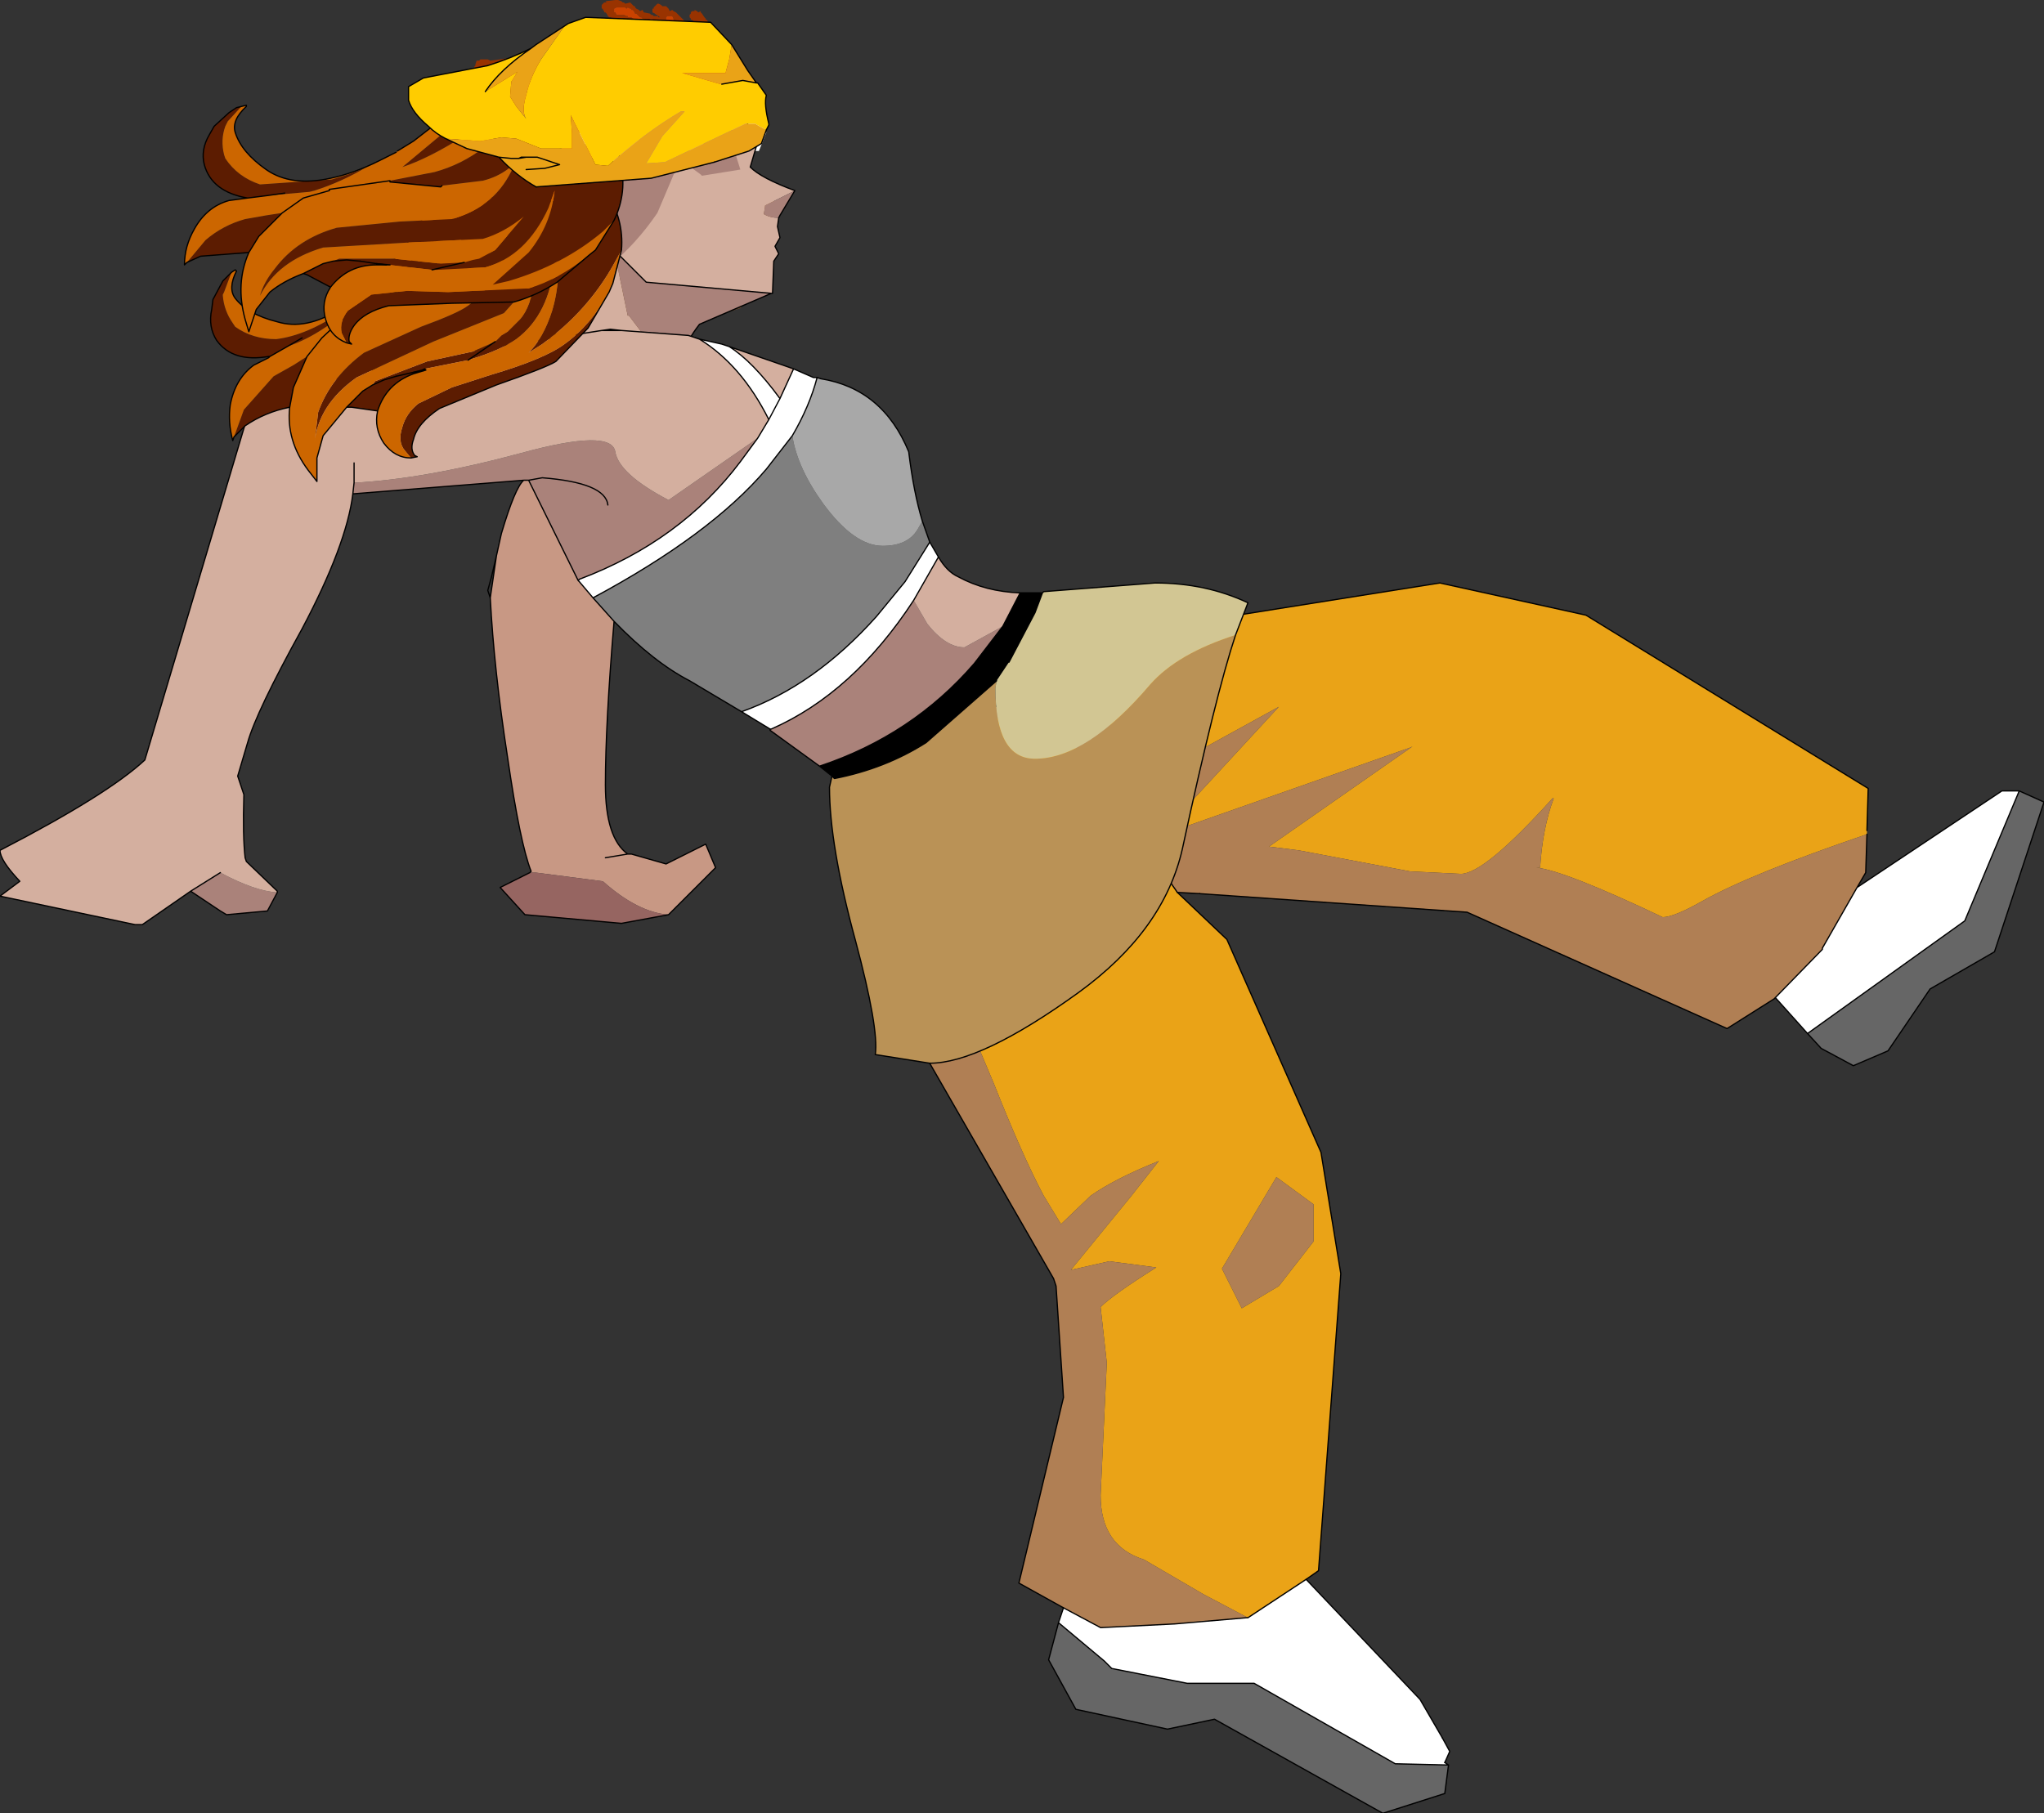 <?xml version="1.0" encoding="UTF-8" standalone="no"?>
<svg xmlns:xlink="http://www.w3.org/1999/xlink" height="73.25px" width="82.55px" xmlns="http://www.w3.org/2000/svg">
  <rect width="100%" height="100%" fill="#333333" stroke="none"/>
  <g transform="matrix(1.0, 0.0, 0.0, 1.0, -57.05, 74.1)">
    <path d="M82.4 -72.05 L82.35 -72.15 82.3 -72.2 82.25 -72.2 82.15 -72.3 82.1 -72.35 82.05 -72.35 81.95 -72.35 81.9 -72.45 81.8 -72.5 81.75 -72.55 81.75 -72.65 81.8 -72.65 81.8 -72.7 81.9 -72.75 81.95 -72.75 82.0 -72.9 82.15 -72.9 82.25 -72.8 82.35 -72.7 82.4 -72.7 82.5 -72.7 82.6 -72.65 82.65 -72.65 82.65 -72.6 82.75 -72.55 82.8 -72.45 82.85 -72.45 83.0 -72.4 83.05 -72.35 83.05 -72.4 82.85 -72.6 82.85 -72.65 82.8 -72.7 82.75 -72.7 82.75 -72.75 82.7 -72.8 82.65 -72.85 82.6 -72.85 82.6 -72.95 82.5 -72.95 82.4 -72.95 82.35 -72.95 82.2 -73.05 82.15 -73.1 82.1 -73.1 82.1 -73.15 82.05 -73.25 82.0 -73.3 81.95 -73.3 81.9 -73.3 81.85 -73.35 81.7 -73.4 81.65 -73.4 81.6 -73.45 81.55 -73.55 81.5 -73.6 81.45 -73.6 81.45 -73.65 81.4 -73.7 81.4 -73.75 81.35 -73.75 81.35 -73.9 81.45 -74.0 81.55 -74.0 81.5 -74.05 81.9 -74.1 82.0 -74.1 82.15 -74.05 82.2 -74.0 82.25 -74.0 82.3 -73.95 82.5 -74.0 82.6 -73.9 82.65 -73.85 82.7 -73.85 82.7 -73.8 82.75 -73.75 82.85 -73.7 82.9 -73.65 83.0 -73.7 83.05 -73.6 83.3 -73.55 83.35 -73.5 83.4 -73.5 83.45 -73.45 83.6 -73.45 83.6 -73.5 83.55 -73.5 83.5 -73.55 83.4 -73.6 83.4 -73.75 83.45 -73.75 83.45 -73.8 83.5 -73.85 83.55 -73.9 83.6 -73.95 83.65 -73.95 83.75 -73.9 83.8 -73.85 83.95 -73.85 84.0 -73.8 84.05 -73.75 84.1 -73.65 84.2 -73.7 84.25 -73.65 84.35 -73.6 84.4 -73.55 84.45 -73.5 84.65 -73.3 84.7 -73.25 84.75 -73.25 84.8 -73.25 84.85 -73.2 84.9 -73.15 84.9 -73.05 84.95 -73.05 84.95 -73.0 85.0 -72.95 85.0 -72.9 85.05 -72.9 85.05 -72.85 85.1 -72.8 85.1 -72.75 85.15 -72.75 85.15 -72.65 85.25 -72.6 85.3 -72.6 85.35 -72.55 85.45 -72.55 85.5 -72.5 85.55 -72.5 85.65 -72.45 86.05 -72.05 86.1 -72.05 86.05 -72.15 86.0 -72.2 85.95 -72.2 85.95 -72.25 85.75 -72.45 85.75 -72.5 85.7 -72.5 85.7 -72.55 85.65 -72.6 85.6 -72.65 85.5 -72.7 85.5 -72.8 85.45 -72.85 85.4 -72.85 85.4 -72.9 85.3 -72.9 85.25 -72.95 85.2 -73.0 85.2 -73.05 85.15 -73.15 85.1 -73.2 85.05 -73.25 85.0 -73.3 84.95 -73.3 84.95 -73.35 84.9 -73.4 84.9 -73.5 84.95 -73.55 84.95 -73.6 85.0 -73.65 85.1 -73.65 85.1 -73.7 85.2 -73.65 85.25 -73.6 85.35 -73.65 85.35 -73.6 85.4 -73.55 85.5 -73.4 85.55 -73.35 85.55 -73.3 85.6 -73.3 85.65 -73.2 85.7 -73.1 85.75 -73.1 85.75 -73.05 85.8 -73.0 85.85 -72.95 85.85 -72.9 85.9 -72.9 85.95 -72.85 86.0 -72.85 86.0 -72.75 86.35 -72.5 86.4 -72.4 86.4 -72.3 86.45 -72.3 86.45 -72.25 86.5 -72.2 86.55 -72.15 86.6 -72.2 86.6 -72.1 86.65 -72.05 86.65 -72.0 86.7 -72.0 86.7 -71.9 86.75 -71.85 86.8 -71.85 86.8 -71.8 86.9 -71.7 86.9 -71.65 87.0 -71.6 87.0 -71.55 87.05 -71.5 87.05 -71.45 87.1 -71.35 87.1 -71.25 87.15 -71.2 87.15 -71.15 87.25 -71.15 87.25 -71.0 87.3 -71.0 87.3 -70.8 87.35 -70.75 87.35 -70.65 87.4 -70.6 87.45 -70.5 87.5 -70.5 87.55 -69.85 87.45 -70.05 87.25 -70.05 87.3 -70.15 87.3 -70.45 87.25 -70.45 87.2 -70.5 87.1 -70.55 87.05 -70.55 86.85 -70.6 86.9 -70.6 87.0 -70.7 87.05 -70.75 87.05 -70.8 87.1 -70.8 87.1 -70.85 87.15 -70.9 87.15 -70.95 87.1 -71.0 87.05 -71.1 87.0 -71.1 86.85 -71.15 86.8 -71.15 86.75 -71.2 86.7 -71.2 86.7 -71.25 86.65 -71.25 86.6 -71.25 86.55 -71.25 85.9 -71.25 85.95 -71.35 86.0 -71.4 86.0 -71.45 86.05 -71.55 86.0 -71.75 85.95 -71.75 85.9 -71.8 85.85 -71.8 85.8 -71.85 85.75 -71.85 85.05 -71.85 85.0 -71.9 84.95 -72.55 84.9 -72.6 84.8 -72.65 84.75 -72.7 84.7 -72.7 84.3 -72.75 84.25 -73.35 84.2 -73.45 84.15 -73.45 84.0 -73.45 83.95 -73.4 83.95 -73.2 84.0 -73.15 84.05 -72.65 84.0 -72.7 84.0 -72.75 83.9 -72.8 83.85 -72.8 83.8 -72.85 83.75 -72.9 83.65 -72.9 83.65 -72.95 83.6 -73.0 83.6 -73.05 83.5 -73.1 83.5 -73.2 83.45 -73.25 83.4 -73.35 83.3 -73.35 83.25 -73.25 83.25 -73.2 83.15 -73.2 83.1 -73.25 83.05 -73.35 83.0 -73.3 83.0 -73.35 82.95 -73.4 82.9 -73.4 82.85 -73.45 82.8 -73.5 82.75 -73.55 82.7 -73.55 82.65 -73.65 82.6 -73.7 82.55 -73.7 82.55 -73.75 82.5 -73.75 82.4 -73.8 82.35 -73.75 82.3 -73.8 82.25 -73.8 81.95 -73.8 81.85 -73.75 81.85 -73.6 81.9 -73.6 81.95 -73.5 82.25 -73.5 82.35 -73.45 82.4 -73.45 82.4 -73.4 82.45 -73.4 82.55 -73.4 82.6 -73.35 82.6 -73.3 82.65 -73.2 82.7 -73.2 82.75 -73.15 82.8 -73.1 82.85 -73.1 82.85 -73.05 82.95 -73.0 83.0 -73.0 83.05 -72.95 83.1 -72.9 83.15 -72.9 83.2 -72.85 83.2 -72.8 83.3 -72.75 83.35 -72.25 83.4 -72.15 83.45 -72.1 83.5 -72.1 83.55 -72.05 83.6 -72.0 83.65 -72.0 83.7 -72.0 83.8 -71.95 83.9 -71.95 83.95 -71.85 83.95 -71.8 84.0 -71.8 84.05 -71.2 83.95 -71.25 83.95 -71.3 83.9 -71.3 83.85 -71.35 83.75 -71.4 83.75 -71.45 83.7 -71.4 83.65 -71.5 83.6 -71.55 83.55 -71.55 83.55 -71.6 83.5 -71.6 83.45 -71.65 83.4 -71.65 83.4 -71.7 83.3 -71.75 83.25 -71.75 83.2 -71.8 83.2 -71.9 83.1 -71.9 83.05 -71.9 83.0 -71.95 83.0 -72.0 82.95 -72.05 82.9 -72.05 82.85 -72.1 82.8 -72.2 82.8 -72.25 82.75 -72.25 82.7 -72.3 82.65 -72.35 82.45 -72.3 82.4 -72.25 82.4 -72.05 M79.65 -63.6 L79.6 -63.6 79.5 -63.65 79.45 -63.65 79.4 -63.7 79.35 -63.8 79.2 -63.75 79.05 -63.8 78.95 -63.8 78.85 -63.85 78.7 -63.8 78.6 -63.85 76.85 -63.7 76.75 -63.75 76.7 -63.75 76.7 -63.8 76.0 -63.75 75.9 -63.8 75.85 -63.75 75.8 -63.85 75.75 -63.9 75.75 -63.95 75.8 -64.0 75.8 -64.05 75.85 -64.15 75.9 -64.15 75.95 -64.25 76.05 -64.25 76.15 -64.3 76.2 -64.3 76.35 -64.35 76.4 -64.4 76.5 -64.45 76.55 -64.5 76.65 -64.55 76.75 -64.65 75.05 -64.5 74.95 -64.55 74.9 -64.55 74.9 -64.6 74.8 -64.65 74.8 -64.7 74.9 -64.75 74.9 -64.8 74.95 -64.9 75.0 -64.9 75.0 -64.95 75.05 -65.0 75.1 -65.05 75.2 -65.1 75.25 -65.15 75.35 -65.2 75.65 -65.2 75.7 -65.3 75.75 -65.4 75.85 -65.4 75.9 -65.45 76.0 -65.5 76.1 -65.55 76.2 -65.55 76.25 -65.6 76.3 -65.75 76.35 -65.8 76.4 -65.8 76.5 -65.85 76.6 -65.9 76.7 -65.95 76.8 -66.0 76.9 -66.05 77.0 -66.1 77.1 -66.1 77.15 -66.2 77.25 -66.2 77.25 -66.25 77.35 -66.35 77.45 -66.4 77.6 -66.4 77.6 -66.6 77.65 -66.6 77.65 -66.65 77.7 -66.7 77.75 -66.7 77.8 -66.75 77.9 -66.8 78.0 -66.75 78.25 -66.75 78.35 -66.7 78.45 -66.65 78.5 -66.7 78.5 -66.75 78.45 -66.75 78.35 -66.8 78.3 -66.8 78.3 -66.85 78.2 -66.9 78.1 -67.0 78.05 -67.0 77.95 -67.05 77.9 -67.1 77.8 -67.1 77.75 -67.1 77.75 -67.15 77.65 -67.2 77.55 -67.3 77.5 -67.3 77.5 -67.35 77.4 -67.4 77.3 -67.45 77.25 -67.45 77.15 -67.45 77.1 -67.5 77.0 -67.55 76.95 -67.55 76.65 -67.85 76.55 -67.85 76.45 -67.85 76.35 -67.95 76.3 -67.95 76.3 -68.0 76.25 -68.05 76.2 -68.1 76.15 -68.15 76.15 -68.3 76.2 -68.3 76.2 -68.35 76.25 -68.4 76.3 -68.4 76.3 -68.45 76.75 -68.5 76.9 -68.45 77.2 -68.5 77.3 -68.45 77.45 -68.45 77.45 -68.4 77.55 -68.4 77.65 -68.4 77.75 -68.35 77.85 -68.35 77.9 -68.35 78.0 -68.35 78.15 -68.3 78.2 -68.3 78.3 -68.3 78.35 -68.35 78.4 -68.3 78.55 -68.3 78.6 -68.25 78.8 -68.25 78.85 -68.2 79.0 -68.25 79.0 -68.2 79.1 -68.2 79.2 -68.2 79.3 -68.1 79.4 -68.05 79.45 -68.05 79.65 -68.1 79.55 -68.15 79.5 -68.25 79.4 -68.2 79.3 -68.3 79.25 -68.35 79.2 -68.35 79.2 -68.4 79.05 -68.4 78.95 -68.45 78.85 -68.4 78.55 -68.4 78.45 -68.5 78.4 -68.5 78.3 -68.5 78.15 -68.5 78.0 -68.55 77.95 -68.55 77.8 -68.6 77.75 -68.6 77.75 -68.65 77.7 -68.7 77.65 -68.7 77.6 -68.8 77.6 -68.9 77.65 -68.9 77.65 -68.95 77.7 -69.05 77.75 -69.05 77.8 -69.1 78.45 -69.15 78.45 -69.1 78.5 -69.1 78.55 -69.05 78.65 -68.95 Q78.65 -68.9 78.75 -68.9 L78.85 -68.75 78.9 -68.75 78.95 -68.7 79.05 -68.7 79.1 -68.65 79.15 -68.6 79.2 -68.55 79.25 -68.55 79.25 -68.45 79.3 -68.4 79.35 -68.4 79.4 -68.35 79.5 -68.35 79.55 -68.3 79.6 -68.3 79.65 -68.25 79.65 -68.15 79.75 -68.1 79.8 -68.05 79.85 -68.0 79.95 -68.0 79.95 -67.95 80.0 -67.9 80.05 -67.9 80.1 -67.85 80.2 -67.8 80.1 -67.8 79.8 -67.7 79.75 -67.7 79.7 -67.65 79.75 -67.55 79.5 -67.5 79.45 -67.5 79.35 -67.55 79.25 -67.6 79.2 -67.6 79.1 -67.65 79.05 -67.65 79.0 -67.7 78.95 -67.65 78.9 -67.7 78.85 -67.7 78.7 -67.8 78.65 -67.8 78.6 -67.85 78.5 -67.9 78.45 -67.9 78.35 -67.9 78.3 -67.95 78.25 -67.95 78.1 -68.0 78.0 -68.0 77.95 -68.1 77.9 -68.1 77.8 -68.15 77.75 -68.15 77.65 -68.15 77.6 -68.2 77.5 -68.2 77.1 -68.15 77.0 -68.15 77.0 -68.0 77.05 -67.9 77.15 -67.85 77.3 -67.9 77.35 -67.9 77.35 -67.85 77.45 -67.85 77.5 -67.8 77.55 -67.75 77.7 -67.75 77.75 -67.7 77.85 -67.65 77.9 -67.65 77.95 -67.6 78.0 -67.55 78.15 -67.5 78.2 -67.5 78.3 -67.45 78.3 -67.4 78.4 -67.35 78.45 -67.4 78.5 -67.3 78.55 -67.25 78.65 -67.2 78.7 -67.2 78.75 -67.15 78.8 -67.1 78.9 -67.05 78.95 -67.05 79.0 -66.95 79.15 -66.9 79.2 -66.85 79.2 -66.8 79.15 -66.8 79.05 -66.8 78.95 -66.8 78.8 -66.75 78.7 -66.6 78.7 -66.5 78.75 -66.5 78.75 -66.4 78.3 -66.35 78.3 -66.3 78.2 -66.3 78.05 -66.2 77.85 -66.15 77.8 -66.1 77.75 -66.1 77.7 -66.05 77.6 -66.0 77.5 -66.0 77.4 -65.95 77.0 -65.9 76.95 -65.85 76.9 -65.85 76.75 -65.75 76.65 -65.75 76.55 -65.65 76.45 -65.6 76.25 -65.55 76.25 -65.5 76.15 -65.5 76.1 -65.45 76.1 -65.4 76.05 -65.35 76.05 -65.25 76.1 -65.2 76.1 -65.15 76.15 -65.15 76.3 -65.1 77.7 -65.25 77.75 -65.25 77.85 -65.3 77.9 -65.3 77.95 -65.25 77.95 -65.2 78.0 -65.25 78.15 -65.2 78.9 -65.25 78.85 -65.15 78.8 -65.1 78.75 -65.05 78.7 -65.05 78.65 -65.0 78.55 -64.9 78.45 -64.8 78.45 -64.65 78.3 -64.65 78.3 -64.6 78.25 -64.6 78.1 -64.6 78.0 -64.5 77.65 -64.5 77.55 -64.45 76.75 -64.35 76.7 -64.3 76.65 -64.3 76.6 -64.2 76.6 -64.15 76.55 -64.1 76.55 -64.05 76.6 -64.0 76.6 -63.95 76.65 -63.95 76.8 -63.85 77.8 -63.95 77.85 -64.05 78.0 -64.05 78.1 -64.15 78.5 -64.15 78.6 -64.2 78.75 -64.25 78.85 -64.3 79.35 -64.35 79.45 -64.4 79.55 -64.4 79.6 -64.45 79.65 -64.45 79.65 -64.55 79.7 -64.6 79.75 -64.65 79.85 -64.7 79.9 -64.75 79.9 -64.8 79.95 -64.85 80.0 -64.85 80.05 -64.95 80.1 -65.0 80.1 -65.05 80.15 -65.05 80.15 -65.1 80.2 -65.15 80.3 -65.25 80.35 -65.4 80.45 -65.5 80.45 -65.55 80.4 -65.6 80.4 -65.65 80.45 -65.75 80.45 -65.8 80.5 -65.85 80.65 -65.85 80.75 -65.85 80.75 -65.9 80.9 -65.95 80.95 -65.95 81.05 -66.0 81.15 -66.05 81.2 -66.05 81.25 -66.15 81.35 -66.2 81.45 -66.3 81.5 -66.3 81.6 -66.35 81.65 -66.4 81.85 -66.45 81.9 -66.45 81.85 -66.4 81.85 -66.35 81.8 -66.3 81.75 -66.3 81.65 -66.25 81.65 -66.2 81.6 -66.1 81.55 -66.05 81.55 -66.0 81.55 -65.95 81.5 -65.95 81.5 -65.9 81.45 -65.85 81.45 -65.75 81.4 -65.7 81.35 -65.65 81.3 -65.6 81.25 -65.55 81.2 -65.55 81.15 -65.5 81.15 -65.45 81.15 -65.35 81.05 -65.35 81.0 -65.3 80.95 -65.25 80.9 -65.25 80.85 -65.15 80.75 -65.15 80.75 -65.1 80.7 -65.05 80.65 -65.05 80.6 -65.0 80.55 -64.9 80.55 -64.85 80.5 -64.85 80.5 -64.8 80.5 -64.75 80.4 -64.7 80.35 -64.65 80.35 -64.6 80.3 -64.5 80.3 -64.45 80.25 -64.45 80.15 -64.4 80.1 -64.35 80.05 -64.3 79.95 -64.0 79.9 -63.95 79.9 -63.85 79.8 -63.7 79.8 -63.65 79.75 -63.65 79.7 -63.6 79.65 -63.6 M78.4 -69.3 L78.35 -69.35 78.3 -69.4 78.25 -69.4 78.25 -69.45 78.2 -69.45 78.15 -69.55 78.1 -69.55 78.1 -69.6 78.05 -69.65 77.7 -69.65 77.6 -69.65 77.55 -69.65 77.5 -69.7 77.45 -69.75 77.45 -69.85 77.5 -69.9 77.5 -69.95 77.55 -70.0 77.6 -70.05 77.6 -70.1 77.55 -70.1 77.5 -70.15 77.45 -70.15 77.4 -70.25 77.3 -70.3 77.25 -70.35 77.2 -70.35 77.05 -70.4 76.95 -70.35 76.85 -70.4 76.8 -70.4 76.8 -70.45 76.75 -70.55 76.75 -70.6 76.8 -70.65 76.8 -70.7 76.8 -70.75 76.9 -70.75 76.9 -70.8 77.15 -70.85 77.05 -70.95 77.0 -70.95 76.9 -71.0 76.8 -71.05 76.75 -71.05 76.65 -71.1 76.6 -71.15 76.55 -71.2 76.5 -71.2 76.35 -71.3 76.3 -71.25 76.25 -71.3 76.2 -71.35 76.2 -71.4 76.25 -71.45 76.25 -71.5 76.3 -71.65 76.4 -71.65 76.45 -71.7 76.75 -71.7 76.85 -71.65 77.6 -71.75 77.7 -71.65 78.0 -71.65 78.1 -71.65 78.5 -71.65 78.6 -71.6 78.8 -71.65 78.85 -71.6 78.95 -71.6 79.05 -71.6 79.1 -71.55 79.3 -71.6 79.45 -71.55 79.55 -71.45 79.7 -71.45 79.75 -71.4 79.9 -71.45 79.95 -71.4 80.05 -71.4 80.15 -71.4 80.25 -71.35 80.3 -71.3 80.35 -71.3 80.45 -71.15 80.5 -71.1 80.65 -71.05 80.7 -71.0 80.75 -71.0 80.8 -70.95 80.65 -70.9 80.5 -70.9 80.5 -70.7 80.55 -70.65 80.5 -70.65 80.45 -70.7 80.4 -70.7 80.4 -70.75 80.35 -70.75 80.35 -70.85 80.3 -70.85 80.25 -70.9 80.2 -70.95 80.15 -70.95 80.15 -71.0 80.1 -71.0 80.0 -71.05 79.95 -71.05 79.9 -71.1 79.8 -71.1 79.75 -71.15 79.7 -71.2 79.65 -71.2 79.6 -71.25 79.55 -71.3 79.5 -71.3 79.35 -71.35 79.3 -71.35 79.05 -71.3 78.95 -71.3 78.95 -71.15 79.0 -71.1 79.05 -71.0 79.25 -71.05 79.3 -71.0 79.45 -71.0 79.5 -71.0 79.55 -70.95 79.6 -70.95 79.65 -70.9 79.7 -70.85 79.75 -70.85 79.8 -70.8 79.85 -70.75 79.95 -70.75 80.0 -70.7 80.05 -70.7 80.1 -70.65 79.7 -70.6 79.6 -70.6 79.6 -70.55 79.15 -70.5 79.0 -70.5 78.9 -70.55 78.85 -70.55 78.8 -70.6 78.7 -70.55 78.65 -70.6 78.6 -70.7 78.5 -70.7 78.45 -70.75 78.4 -70.8 78.35 -70.85 78.3 -70.85 78.2 -70.9 78.15 -70.95 78.1 -70.95 78.05 -71.0 78.0 -71.0 77.95 -71.05 77.9 -71.05 77.85 -71.1 77.75 -71.1 77.7 -71.15 77.65 -71.15 77.65 -71.2 77.6 -71.2 77.6 -71.25 77.55 -71.3 77.5 -71.4 77.4 -71.4 77.3 -71.5 77.25 -71.55 77.1 -71.55 77.0 -71.5 77.05 -71.35 77.15 -71.25 77.2 -71.25 77.25 -71.2 77.25 -71.15 77.3 -71.1 77.35 -71.1 77.4 -71.05 77.4 -71.0 77.45 -70.95 77.5 -71.0 77.55 -70.9 77.6 -70.85 77.65 -70.85 77.75 -70.8 77.8 -70.8 77.9 -70.75 77.95 -70.75 78.0 -70.7 78.05 -70.65 78.1 -70.65 78.15 -70.6 78.2 -70.55 78.25 -70.5 78.3 -70.5 78.35 -70.45 78.4 -70.4 78.45 -70.4 78.55 -70.35 78.65 -70.25 78.45 -70.25 78.4 -70.25 78.3 -70.35 78.2 -70.35 78.05 -70.35 77.95 -70.35 77.8 -70.35 77.8 -70.3 77.8 -70.1 77.85 -70.1 Q77.85 -70.05 77.95 -70.05 L78.0 -70.0 78.05 -70.0 78.1 -69.95 78.4 -70.0 78.45 -69.95 78.65 -69.95 78.75 -69.85 78.85 -69.85 78.9 -69.85 79.05 -69.8 79.15 -69.75 79.5 -69.8 79.55 -69.75 79.7 -69.75 79.75 -69.75 79.75 -69.7 79.8 -69.6 79.85 -69.55 79.9 -69.55 79.95 -69.55 80.05 -69.55 80.1 -69.5 80.2 -69.5 80.25 -69.45 80.35 -69.45 80.4 -69.4 80.4 -69.3 80.35 -69.25 80.3 -69.25 80.3 -69.2 79.65 -69.15 79.6 -69.15 79.55 -69.2 79.5 -69.25 79.35 -69.2 79.25 -69.3 79.15 -69.3 79.1 -69.35 79.05 -69.35 78.95 -69.45 78.85 -69.45 78.5 -69.4 78.45 -69.4 78.4 -69.35 78.4 -69.3 M80.3 -71.45 L80.25 -71.45 80.25 -71.5 80.2 -71.6 80.05 -71.65 80.0 -71.65 79.9 -71.75 79.85 -71.8 79.75 -71.8 79.7 -71.8 79.65 -71.9 79.6 -71.95 79.55 -72.0 79.55 -72.1 79.6 -72.1 79.55 -72.15 79.6 -72.25 79.7 -72.3 79.7 -72.35 79.8 -72.35 79.9 -72.3 79.95 -72.2 80.0 -72.2 80.1 -72.15 80.15 -72.1 80.2 -72.05 80.25 -72.05 80.25 -72.0 80.4 -72.0 80.45 -71.9 80.55 -71.9 80.55 -71.85 80.65 -71.8 80.7 -71.75 80.75 -71.75 80.75 -71.7 80.85 -71.65 80.9 -71.55 80.95 -71.6 81.0 -71.55 81.0 -71.6 80.95 -71.7 80.85 -71.7 80.75 -71.8 80.75 -71.85 80.7 -71.85 80.7 -72.1 80.65 -72.15 80.55 -72.2 80.45 -72.2 80.3 -72.25 80.25 -72.35 80.2 -72.35 80.15 -72.35 80.1 -72.4 80.05 -72.45 80.0 -72.5 79.95 -72.5 79.95 -72.55 79.9 -72.6 79.9 -72.7 79.95 -72.75 79.9 -72.8 79.95 -72.85 80.05 -72.85 80.05 -72.9 80.1 -72.9 80.2 -72.9 80.25 -72.85 80.35 -72.85 80.4 -72.8 80.55 -72.75 80.6 -72.65 80.65 -72.65 80.7 -72.6 80.75 -72.55 80.8 -72.5 80.85 -72.55 80.9 -72.5 80.95 -72.45 81.0 -72.4 81.05 -72.4 81.2 -72.3 81.35 -72.25 81.45 -72.25 81.55 -72.25 81.6 -72.2 81.7 -72.15 81.75 -72.1 81.85 -72.1 82.0 -72.0 82.1 -72.0 82.15 -71.95 82.25 -71.95 82.25 -71.9 82.3 -71.9 82.4 -71.85 82.5 -71.85 82.6 -71.85 82.55 -71.9 82.55 -71.95 82.65 -71.95 82.7 -71.9 82.8 -71.85 82.8 -71.75 82.85 -71.75 82.9 -71.7 82.9 -71.65 82.95 -71.6 83.0 -71.6 83.05 -71.55 82.6 -71.55 82.6 -71.5 82.5 -71.45 82.45 -71.4 82.4 -71.4 82.35 -71.45 82.3 -71.5 82.25 -71.5 82.2 -71.55 82.15 -71.55 81.75 -71.5 81.65 -71.5 81.6 -71.55 81.55 -71.9 81.5 -71.95 81.5 -72.0 81.45 -72.1 81.4 -72.1 81.35 -72.1 81.3 -72.15 81.15 -72.15 81.05 -72.2 81.0 -72.2 80.95 -72.25 80.85 -72.2 80.8 -72.15 80.8 -72.0 80.85 -71.9 80.9 -71.9 81.0 -71.9 81.05 -71.85 81.25 -71.85 81.3 -71.8 81.35 -71.4 81.4 -71.4 81.45 -71.35 81.45 -71.3 81.5 -71.25 81.55 -71.25 81.5 -71.2 81.55 -71.15 81.5 -71.05 81.5 -71.0 81.55 -71.0 81.55 -70.9 81.6 -70.9 81.7 -70.85 81.75 -70.85 81.7 -70.8 81.7 -70.75 81.6 -70.75 81.6 -70.8 81.55 -70.85 81.5 -70.8 81.45 -70.85 81.4 -70.95 81.35 -71.0 81.25 -71.0 81.2 -71.05 81.15 -71.1 81.1 -71.1 81.05 -71.15 81.0 -71.2 81.0 -71.3 80.95 -71.35 80.9 -71.35 80.85 -71.35 80.75 -71.4 80.7 -71.45 80.65 -71.45 80.6 -71.5 80.5 -71.55 80.35 -71.55 80.3 -71.45 M82.5 -72.0 L82.45 -72.0 82.45 -72.05 82.5 -72.0 M86.5 -70.2 L86.55 -70.2 86.55 -70.3 86.6 -70.3 86.65 -70.2 87.05 -70.25 87.05 -70.15 86.95 -70.15 86.95 -70.1 86.8 -70.15 86.5 -70.2 M85.65 -71.4 L85.65 -71.2 85.55 -71.2 85.45 -71.15 85.4 -71.2 85.35 -71.3 85.3 -71.3 85.25 -71.35 85.2 -71.4 85.15 -71.4 85.1 -71.45 85.05 -71.5 85.7 -71.55 85.75 -71.5 85.7 -71.45 85.65 -71.4 M86.7 -70.9 L86.65 -70.8 86.6 -70.75 86.55 -70.7 86.55 -70.75 86.5 -70.8 86.4 -70.85 86.35 -70.9 86.2 -70.95 86.55 -70.95 86.6 -70.95 86.65 -70.9 86.7 -70.9 M82.0 -69.35 L81.85 -69.35 81.0 -69.1 80.95 -69.15 80.8 -69.15 80.8 -69.2 80.85 -69.25 81.85 -69.35 81.9 -69.4 81.95 -69.4 82.0 -69.35 M81.0 -68.0 L81.05 -68.0 81.05 -68.05 81.1 -68.1 81.15 -68.1 81.05 -68.0 81.0 -67.9 81.0 -68.0 M81.2 -68.1 L81.2 -68.15 81.25 -68.2 81.25 -68.15 81.2 -68.1 M81.4 -68.2 L81.65 -68.2 81.75 -68.15 81.8 -68.15 81.85 -68.15 81.85 -68.1 81.8 -68.1 81.7 -68.1 81.6 -68.1 81.5 -68.15 81.4 -68.2 M82.8 -68.0 L82.85 -68.0 82.9 -68.0 83.0 -68.0 83.05 -67.95 83.15 -67.9 83.15 -67.8 83.1 -67.7 83.1 -67.65 83.05 -67.6 82.95 -67.6 82.9 -67.5 82.9 -67.45 82.85 -67.4 82.8 -67.4 82.8 -67.45 82.85 -67.5 82.9 -67.55 82.85 -67.95 82.8 -67.95 82.8 -68.0 M80.15 -70.35 L80.15 -70.3 80.1 -70.35 80.15 -70.35 M83.7 -73.4 L83.65 -73.45 83.6 -73.45 83.65 -73.4 83.7 -73.4 M83.75 -72.3 L83.75 -72.35 83.7 -72.35 83.65 -72.35 83.6 -72.4 83.55 -72.65 83.6 -72.6 83.65 -72.65 83.7 -72.55 83.75 -72.5 83.8 -72.45 83.85 -72.45 83.85 -72.3 83.9 -72.3 83.9 -72.2 83.85 -72.2 83.8 -72.3 83.75 -72.3 M83.15 -72.3 L83.15 -72.35 83.1 -72.35 83.05 -72.35 83.1 -72.3 83.15 -72.3 M80.75 -70.55 L80.65 -70.6 80.75 -70.6 80.75 -70.55 M82.6 -69.65 L82.65 -69.65 82.55 -69.6 82.6 -69.65 M84.25 -72.1 L84.2 -72.15 84.2 -72.35 84.65 -72.4 84.7 -71.85 84.65 -71.9 84.6 -72.0 84.5 -72.05 84.45 -72.05 84.4 -72.1 84.35 -72.15 84.25 -72.1 M82.0 -66.7 L82.05 -66.75 82.05 -66.8 82.1 -66.85 82.15 -66.85 82.25 -66.9 82.25 -67.0 82.4 -67.0 82.45 -67.05 82.5 -67.15 82.55 -67.15 82.65 -67.2 82.7 -67.25 82.7 -67.3 82.75 -67.3 82.8 -67.25 82.75 -67.2 82.7 -67.2 82.65 -67.15 82.65 -67.1 82.6 -67.05 82.55 -67.05 82.45 -66.9 82.4 -66.85 82.3 -66.85 82.2 -66.85 82.1 -66.8 82.1 -66.75 82.0 -66.7 M81.95 -66.7 L82.0 -66.65 81.95 -66.55 81.95 -66.5 81.9 -66.45 81.95 -66.55 81.95 -66.65 81.95 -66.7" fill="#993300" fill-rule="evenodd" stroke="none"/>
    <path d="M78.45 -69.15 L78.4 -69.3 78.4 -69.35 78.45 -69.4 78.5 -69.4 78.85 -69.45 78.95 -69.45 79.05 -69.35 79.1 -69.35 79.15 -69.3 79.25 -69.3 79.35 -69.2 79.5 -69.25 79.55 -69.2 79.6 -69.15 79.65 -69.15 80.3 -69.2 80.3 -69.25 80.35 -69.25 80.4 -69.3 80.4 -69.4 80.35 -69.45 80.25 -69.45 80.2 -69.5 80.1 -69.5 80.05 -69.55 79.95 -69.55 79.9 -69.55 79.85 -69.55 79.8 -69.6 79.75 -69.7 79.75 -69.75 79.7 -69.75 79.55 -69.75 79.5 -69.8 79.15 -69.75 79.05 -69.8 78.9 -69.85 78.85 -69.85 78.75 -69.85 78.65 -69.95 78.45 -69.95 78.4 -70.0 78.1 -69.95 78.05 -70.0 78.0 -70.0 77.95 -70.05 Q77.85 -70.05 77.85 -70.1 L77.8 -70.1 77.8 -70.3 77.8 -70.35 77.95 -70.35 78.05 -70.35 78.2 -70.35 78.3 -70.35 78.4 -70.25 78.45 -70.25 78.65 -70.25 78.55 -70.35 78.45 -70.4 78.4 -70.4 78.35 -70.45 78.3 -70.5 78.25 -70.5 78.2 -70.55 78.15 -70.6 78.1 -70.65 78.05 -70.65 78.0 -70.7 77.95 -70.75 77.9 -70.75 77.8 -70.8 77.75 -70.8 77.65 -70.85 77.6 -70.85 77.55 -70.9 77.5 -71.0 77.45 -70.95 77.4 -71.0 77.4 -71.05 77.35 -71.1 77.3 -71.1 77.25 -71.15 77.25 -71.2 77.2 -71.25 77.15 -71.25 77.05 -71.35 77.0 -71.5 77.1 -71.55 77.25 -71.55 77.3 -71.5 77.4 -71.4 77.5 -71.4 77.55 -71.3 77.6 -71.25 77.6 -71.2 77.65 -71.2 77.65 -71.15 77.7 -71.15 77.75 -71.1 77.85 -71.1 77.9 -71.05 77.95 -71.05 78.0 -71.0 78.05 -71.0 78.1 -70.95 78.15 -70.95 78.2 -70.9 78.3 -70.85 78.35 -70.85 78.4 -70.8 78.45 -70.75 78.5 -70.7 78.6 -70.7 78.65 -70.6 78.7 -70.55 78.8 -70.6 78.85 -70.55 78.9 -70.55 79.0 -70.5 79.15 -70.5 79.6 -70.55 79.6 -70.6 79.7 -70.6 80.1 -70.65 80.05 -70.7 80.0 -70.7 79.95 -70.75 79.85 -70.75 79.8 -70.8 79.75 -70.85 79.7 -70.85 79.65 -70.9 79.6 -70.95 79.55 -70.95 79.5 -71.0 79.45 -71.0 79.3 -71.0 79.25 -71.05 79.05 -71.0 79.0 -71.1 78.95 -71.15 78.95 -71.3 79.05 -71.3 79.3 -71.35 79.35 -71.35 79.5 -71.3 79.55 -71.3 79.6 -71.25 79.65 -71.2 79.7 -71.2 79.75 -71.15 79.8 -71.1 79.9 -71.1 79.95 -71.05 80.0 -71.05 80.1 -71.0 80.15 -71.0 80.15 -70.95 80.2 -70.95 80.25 -70.9 80.3 -70.85 80.35 -70.85 80.35 -70.75 80.4 -70.75 80.4 -70.7 80.45 -70.7 80.5 -70.65 80.55 -70.65 80.5 -70.7 80.5 -70.9 80.65 -70.9 80.8 -70.95 80.75 -71.0 80.7 -71.0 80.65 -71.05 80.5 -71.1 80.45 -71.15 80.35 -71.3 80.3 -71.3 80.3 -71.45 80.35 -71.55 80.5 -71.55 80.6 -71.5 80.65 -71.45 80.7 -71.45 80.75 -71.4 80.85 -71.35 80.9 -71.35 80.95 -71.35 81.0 -71.3 81.0 -71.2 81.05 -71.15 81.1 -71.1 81.15 -71.1 81.2 -71.05 81.25 -71.0 81.35 -71.0 81.4 -70.95 81.45 -70.85 81.5 -70.8 81.55 -70.85 81.6 -70.8 81.6 -70.75 81.7 -70.75 81.7 -70.8 81.75 -70.85 81.7 -70.85 81.6 -70.9 81.55 -70.9 81.55 -71.0 81.5 -71.0 81.5 -71.05 81.55 -71.15 81.5 -71.2 81.55 -71.25 81.5 -71.25 81.45 -71.3 81.45 -71.35 81.4 -71.4 81.35 -71.4 81.3 -71.8 81.25 -71.85 81.05 -71.85 81.0 -71.9 80.9 -71.9 80.85 -71.9 80.8 -72.0 80.8 -72.15 80.85 -72.2 80.95 -72.25 81.0 -72.2 81.05 -72.2 81.15 -72.15 81.3 -72.15 81.35 -72.1 81.4 -72.1 81.45 -72.1 81.5 -72.0 81.5 -71.95 81.55 -71.9 81.6 -71.55 81.65 -71.5 81.75 -71.5 82.15 -71.55 82.2 -71.55 82.25 -71.5 82.3 -71.5 82.35 -71.45 82.4 -71.4 82.45 -71.4 82.5 -71.45 82.6 -71.5 82.6 -71.55 83.05 -71.55 83.0 -71.6 82.95 -71.6 82.9 -71.65 82.9 -71.7 82.85 -71.75 82.8 -71.75 82.8 -71.85 82.7 -71.9 82.65 -71.95 82.55 -71.95 82.5 -71.95 82.5 -72.0 82.45 -72.05 82.4 -72.05 82.4 -72.25 82.45 -72.3 82.65 -72.35 82.7 -72.3 82.75 -72.25 82.8 -72.25 82.8 -72.2 82.85 -72.1 82.9 -72.05 82.95 -72.05 83.0 -72.0 83.0 -71.95 83.05 -71.9 83.1 -71.9 83.2 -71.9 83.2 -71.8 83.25 -71.75 83.3 -71.75 83.4 -71.7 83.4 -71.65 83.45 -71.65 83.5 -71.6 83.55 -71.6 83.55 -71.55 83.6 -71.55 83.65 -71.5 83.7 -71.4 83.75 -71.45 83.75 -71.4 83.85 -71.35 83.9 -71.3 83.95 -71.3 83.95 -71.25 84.05 -71.2 84.0 -71.8 83.95 -71.8 83.95 -71.85 83.9 -71.95 83.8 -71.95 83.7 -72.0 83.65 -72.0 83.6 -72.0 83.55 -72.05 83.5 -72.1 83.45 -72.1 83.4 -72.15 83.35 -72.25 83.3 -72.75 83.2 -72.8 83.2 -72.85 83.15 -72.9 83.1 -72.9 83.05 -72.95 83.0 -73.0 82.95 -73.0 82.85 -73.05 82.85 -73.1 82.8 -73.1 82.75 -73.15 82.7 -73.2 82.65 -73.2 82.6 -73.3 82.6 -73.35 82.55 -73.4 82.45 -73.4 82.4 -73.4 82.4 -73.45 82.35 -73.45 82.25 -73.5 81.95 -73.5 81.9 -73.6 81.85 -73.6 81.85 -73.75 81.95 -73.8 82.25 -73.8 82.3 -73.8 82.35 -73.75 82.4 -73.8 82.5 -73.75 82.55 -73.75 82.55 -73.7 82.6 -73.7 82.65 -73.65 82.7 -73.55 82.75 -73.55 82.8 -73.5 82.85 -73.45 82.9 -73.4 82.95 -73.4 83.0 -73.35 83.0 -73.3 83.05 -73.35 83.1 -73.25 83.15 -73.2 83.25 -73.2 83.25 -73.25 83.3 -73.35 83.4 -73.35 83.45 -73.25 83.5 -73.2 83.5 -73.1 83.6 -73.05 83.6 -73.0 83.65 -72.95 83.65 -72.9 83.75 -72.9 83.8 -72.85 83.85 -72.8 83.9 -72.8 84.0 -72.75 84.0 -72.7 84.05 -72.65 84.0 -73.15 83.95 -73.2 83.95 -73.4 84.0 -73.45 84.15 -73.45 84.2 -73.45 84.25 -73.35 84.3 -72.75 84.7 -72.7 84.75 -72.7 84.8 -72.65 84.9 -72.6 84.95 -72.55 85.0 -71.9 85.05 -71.85 85.75 -71.85 85.8 -71.85 85.85 -71.8 85.9 -71.8 85.95 -71.75 86.0 -71.75 86.05 -71.55 86.0 -71.45 86.0 -71.4 85.95 -71.35 85.9 -71.25 86.55 -71.25 86.6 -71.25 86.65 -71.25 86.7 -71.25 86.7 -71.2 86.75 -71.2 86.8 -71.15 86.85 -71.15 87.0 -71.1 87.05 -71.1 87.1 -71.0 87.15 -70.95 87.15 -70.9 87.1 -70.85 87.1 -70.8 87.05 -70.8 87.05 -70.75 87.0 -70.7 86.9 -70.6 86.85 -70.6 87.05 -70.55 87.1 -70.55 87.2 -70.5 87.25 -70.45 87.3 -70.45 87.3 -70.15 87.25 -70.05 86.95 -70.1 86.95 -70.15 87.05 -70.15 87.05 -70.25 86.65 -70.2 86.6 -70.3 86.55 -70.3 86.55 -70.2 86.5 -70.2 86.35 -70.3 85.7 -70.15 85.65 -70.15 85.55 -70.1 83.8 -69.9 82.1 -69.4 82.1 -69.35 82.0 -69.35 81.95 -69.4 81.9 -69.4 81.85 -69.35 80.85 -69.25 80.8 -69.2 80.8 -69.15 80.95 -69.15 81.0 -69.1 80.8 -69.0 80.7 -69.0 80.65 -68.95 80.35 -68.65 80.3 -68.65 80.75 -68.2 80.9 -68.15 80.9 -68.1 81.0 -68.0 81.0 -67.9 81.05 -68.0 81.15 -68.1 81.2 -68.1 81.25 -68.15 81.25 -68.2 81.4 -68.2 81.5 -68.15 81.6 -68.1 81.7 -68.1 81.8 -68.1 81.85 -68.1 81.85 -68.15 81.9 -68.2 81.95 -68.2 82.0 -68.25 82.1 -68.25 82.2 -68.2 82.3 -68.15 82.35 -68.1 82.4 -68.15 82.65 -68.15 82.75 -68.05 82.8 -68.0 82.8 -67.95 82.85 -67.95 82.9 -67.55 82.85 -67.5 82.8 -67.45 82.8 -67.4 82.75 -67.3 82.7 -67.3 82.7 -67.25 82.65 -67.2 82.55 -67.15 82.5 -67.15 82.45 -67.05 82.4 -67.0 82.25 -67.0 82.25 -66.9 82.15 -66.85 82.1 -66.85 82.05 -66.8 82.05 -66.75 82.0 -66.7 81.95 -66.7 81.95 -66.65 81.95 -66.55 81.9 -66.45 81.85 -66.45 81.65 -66.4 81.6 -66.35 81.5 -66.3 81.45 -66.3 81.35 -66.2 81.25 -66.15 81.2 -66.05 81.15 -66.05 81.05 -66.0 80.95 -65.95 80.9 -65.95 80.75 -65.9 80.75 -65.85 80.65 -65.85 80.5 -65.85 80.45 -65.8 80.45 -65.75 80.4 -65.65 80.4 -65.6 80.45 -65.55 80.45 -65.5 80.35 -65.4 80.3 -65.25 80.2 -65.15 80.15 -65.1 80.15 -65.05 80.1 -65.05 80.1 -65.0 80.05 -64.95 80.0 -64.85 79.95 -64.85 79.9 -64.8 79.9 -64.75 79.85 -64.7 79.75 -64.65 79.7 -64.6 79.65 -64.55 79.65 -64.45 79.6 -64.45 79.55 -64.4 79.45 -64.4 79.35 -64.35 78.85 -64.3 78.75 -64.25 78.6 -64.2 78.5 -64.15 78.1 -64.15 78.0 -64.05 77.85 -64.05 77.8 -63.95 76.8 -63.85 76.65 -63.95 76.6 -63.95 76.6 -64.0 76.55 -64.05 76.55 -64.1 76.6 -64.15 76.6 -64.2 76.65 -64.3 76.7 -64.3 76.75 -64.35 77.55 -64.45 77.65 -64.5 78.0 -64.5 78.1 -64.6 78.25 -64.6 78.3 -64.6 78.3 -64.65 78.45 -64.65 78.45 -64.8 78.55 -64.9 78.65 -65.0 78.7 -65.05 78.75 -65.05 78.8 -65.1 78.85 -65.15 78.9 -65.25 78.15 -65.2 78.0 -65.25 77.95 -65.2 77.95 -65.25 77.9 -65.3 77.85 -65.3 77.75 -65.25 77.7 -65.25 76.3 -65.1 76.15 -65.15 76.1 -65.15 76.1 -65.2 76.05 -65.25 76.05 -65.35 76.1 -65.4 76.1 -65.45 76.15 -65.5 76.25 -65.5 76.25 -65.55 76.45 -65.6 76.55 -65.65 76.65 -65.75 76.75 -65.75 76.9 -65.85 76.95 -65.85 77.0 -65.9 77.4 -65.95 77.5 -66.0 77.6 -66.0 77.7 -66.05 77.75 -66.1 77.8 -66.1 77.85 -66.15 78.05 -66.2 78.2 -66.3 78.3 -66.3 78.3 -66.35 78.75 -66.4 78.75 -66.5 78.7 -66.5 78.7 -66.6 78.8 -66.75 78.95 -66.8 79.05 -66.8 79.15 -66.8 79.2 -66.8 79.2 -66.85 79.15 -66.9 79.0 -66.95 78.95 -67.05 78.9 -67.05 78.8 -67.1 78.75 -67.15 78.7 -67.2 78.65 -67.2 78.55 -67.25 78.5 -67.3 78.45 -67.4 78.4 -67.35 78.3 -67.4 78.3 -67.45 78.2 -67.5 78.15 -67.5 78.0 -67.55 77.95 -67.6 77.9 -67.65 77.85 -67.65 77.75 -67.7 77.7 -67.75 77.55 -67.75 77.5 -67.8 77.45 -67.85 77.35 -67.85 77.35 -67.9 77.3 -67.9 77.15 -67.85 77.05 -67.9 77.0 -68.0 77.0 -68.15 77.1 -68.15 77.5 -68.2 77.6 -68.2 77.65 -68.15 77.75 -68.15 77.8 -68.15 77.9 -68.1 77.95 -68.1 78.0 -68.0 78.1 -68.0 78.25 -67.95 78.3 -67.95 78.35 -67.9 78.45 -67.9 78.5 -67.9 78.6 -67.85 78.65 -67.8 78.7 -67.8 78.85 -67.7 78.9 -67.7 78.95 -67.65 79.0 -67.7 79.05 -67.65 79.1 -67.65 79.2 -67.6 79.25 -67.6 79.35 -67.55 79.45 -67.5 79.5 -67.5 79.75 -67.55 79.7 -67.65 79.75 -67.7 79.8 -67.7 80.1 -67.8 80.2 -67.8 80.1 -67.85 80.05 -67.9 80.0 -67.9 79.95 -67.95 79.95 -68.0 79.85 -68.0 79.8 -68.05 79.75 -68.1 79.65 -68.15 79.65 -68.25 79.6 -68.3 79.55 -68.3 79.5 -68.35 79.4 -68.35 79.35 -68.4 79.3 -68.4 79.25 -68.45 79.25 -68.55 79.2 -68.55 79.15 -68.6 79.1 -68.65 79.05 -68.7 78.95 -68.7 78.9 -68.75 78.85 -68.75 78.75 -68.9 Q78.65 -68.9 78.65 -68.95 L78.55 -69.05 78.5 -69.1 78.45 -69.1 78.45 -69.15 M85.65 -71.4 L85.7 -71.45 85.75 -71.5 85.7 -71.55 85.05 -71.5 85.1 -71.45 85.15 -71.4 85.2 -71.4 85.25 -71.35 85.3 -71.3 85.35 -71.3 85.4 -71.2 85.45 -71.15 85.55 -71.2 85.65 -71.2 85.65 -71.4 M86.7 -70.9 L86.65 -70.9 86.6 -70.95 86.55 -70.95 86.2 -70.95 86.35 -70.9 86.4 -70.85 86.5 -70.8 86.55 -70.75 86.55 -70.7 86.6 -70.75 86.65 -70.8 86.7 -70.9 M80.15 -70.35 L80.1 -70.35 80.15 -70.3 80.15 -70.35 M83.75 -72.3 L83.8 -72.3 83.85 -72.2 83.9 -72.2 83.9 -72.3 83.85 -72.3 83.85 -72.45 83.8 -72.45 83.75 -72.5 83.7 -72.55 83.65 -72.65 83.6 -72.6 83.55 -72.65 83.6 -72.4 83.65 -72.35 83.7 -72.35 83.75 -72.35 83.75 -72.3 M84.25 -72.1 L84.35 -72.15 84.4 -72.1 84.45 -72.05 84.5 -72.05 84.6 -72.0 84.65 -71.9 84.7 -71.85 84.65 -72.4 84.2 -72.35 84.2 -72.15 84.25 -72.1 M82.6 -69.65 L82.55 -69.6 82.65 -69.65 82.6 -69.65 M80.75 -70.55 L80.75 -70.6 80.65 -70.6 80.75 -70.55" fill="#ca4200" fill-rule="evenodd" stroke="none"/>
    <path d="M87.55 -69.85 L87.55 -69.8 87.6 -69.8 88.0 -68.75 87.7 -68.0 87.55 -68.0 83.8 -67.95 83.05 -68.0 83.0 -68.0 82.9 -68.0 82.85 -68.0 82.8 -68.0 82.75 -68.05 82.65 -68.15 82.4 -68.15 82.35 -68.1 82.3 -68.15 82.2 -68.2 82.1 -68.25 82.0 -68.25 81.95 -68.2 81.9 -68.2 81.85 -68.15 81.8 -68.15 81.75 -68.15 81.65 -68.2 81.4 -68.2 81.25 -68.2 81.2 -68.15 81.2 -68.1 81.15 -68.1 81.1 -68.1 81.05 -68.05 81.05 -68.0 81.0 -68.0 80.9 -68.1 80.9 -68.15 80.75 -68.2 80.3 -68.65 80.35 -68.65 80.65 -68.95 80.7 -69.0 80.8 -69.0 81.0 -69.1 81.85 -69.35 82.0 -69.35 82.1 -69.35 82.1 -69.4 83.8 -69.9 85.55 -70.1 85.65 -70.15 85.7 -70.15 86.35 -70.3 86.5 -70.2 86.8 -70.15 86.95 -70.1 87.25 -70.05 87.45 -70.05 87.55 -69.85" fill="#ffffff" fill-rule="evenodd" stroke="none"/>
    <path d="M87.55 -68.0 L87.15 -67.2 87.4 -67.0 86.7 -66.8 85.5 -66.85 84.5 -67.1 83.15 -67.8 83.15 -67.9 83.05 -67.95 83.05 -68.0 83.8 -67.95 87.55 -68.0 M88.4 -65.6 L87.95 -64.85 87.6 -64.75 87.05 -64.85 87.0 -65.45 87.6 -65.6 88.4 -65.6 M87.0 -61.7 L86.95 -61.65 84.25 -60.8 82.6 -58.0 81.8 -57.85 80.7 -63.05 81.1 -64.1 81.6 -63.0 87.0 -61.7" fill="#724b29" fill-rule="evenodd" stroke="none"/>
    <path d="M87.4 -67.0 L88.5 -65.75 88.4 -65.6 87.6 -65.6 87.0 -65.45 87.05 -64.85 87.6 -64.75 87.95 -64.85 87.45 -64.2 87.0 -61.7 81.6 -63.0 81.1 -64.1 80.7 -63.05 81.8 -57.85 79.6 -57.45 76.6 -59.35 77.4 -61.3 78.8 -62.15 79.65 -63.6 79.7 -63.6 79.75 -63.65 79.8 -63.65 79.8 -63.7 79.9 -63.85 79.9 -63.95 79.95 -64.0 80.05 -64.3 80.1 -64.35 80.15 -64.4 80.25 -64.45 80.3 -64.45 80.3 -64.5 80.35 -64.6 80.35 -64.65 80.4 -64.7 80.5 -64.75 80.5 -64.8 80.5 -64.85 80.55 -64.85 80.55 -64.9 80.6 -65.0 80.65 -65.05 80.7 -65.05 80.75 -65.1 80.75 -65.15 80.85 -65.15 80.9 -65.25 80.95 -65.25 81.0 -65.3 81.05 -65.35 81.15 -65.35 81.15 -65.45 81.15 -65.5 81.2 -65.55 81.25 -65.55 81.3 -65.6 81.35 -65.65 81.4 -65.7 81.45 -65.75 81.45 -65.85 81.5 -65.9 81.5 -65.95 81.55 -65.95 81.55 -66.0 81.55 -66.05 81.6 -66.1 81.65 -66.2 81.65 -66.25 81.75 -66.3 81.8 -66.3 81.85 -66.35 81.85 -66.4 81.9 -66.45 81.95 -66.5 81.95 -66.55 82.0 -66.65 81.95 -66.7 82.0 -66.7 82.1 -66.75 82.1 -66.8 82.2 -66.85 82.3 -66.85 82.4 -66.85 82.45 -66.9 82.55 -67.05 82.6 -67.05 82.65 -67.1 82.65 -67.15 82.7 -67.2 82.75 -67.2 82.8 -67.25 82.75 -67.3 82.8 -67.4 82.85 -67.4 82.9 -67.45 82.9 -67.5 82.95 -67.6 83.05 -67.6 83.1 -67.65 83.1 -67.7 83.15 -67.8 84.5 -67.1 85.5 -66.85 86.7 -66.8 87.4 -67.0" fill="#976537" fill-rule="evenodd" stroke="none"/>
    <path d="M78.1 -57.7 L81.35 -64.6 Q81.1 -65.5 81.45 -68.1 82.1 -68.7 83.85 -69.8 85.3 -70.7 85.7 -70.7 L85.75 -70.7 85.75 -70.65 85.65 -70.65 Q86.05 -70.75 86.8 -70.25 L87.55 -68.3 87.6 -68.2 87.35 -67.35 Q87.8 -66.9 89.15 -66.4 L87.95 -65.8 87.9 -65.45 Q88.15 -65.3 88.5 -65.3 L88.45 -64.95 88.55 -64.5 88.35 -64.15 88.5 -63.85 88.3 -63.55 88.25 -62.25 88.2 -62.25 83.15 -62.7 81.85 -64.0 82.4 -61.35 82.45 -61.35 84.35 -58.85 81.35 -59.0 Q79.95 -58.6 78.1 -57.7" fill="#d4af9f" fill-rule="evenodd" stroke="none"/>
    <path d="M89.15 -66.4 L88.55 -65.4 88.5 -65.3 Q88.15 -65.3 87.9 -65.45 L87.95 -65.8 89.15 -66.4 M88.2 -62.25 L85.3 -61.0 Q84.25 -59.65 84.65 -58.65 L84.55 -58.7 84.35 -58.85 82.45 -61.35 82.4 -61.35 81.85 -64.0 83.15 -62.7 88.2 -62.25" fill="#aa827a" fill-rule="evenodd" stroke="none"/>
    <path d="M78.1 -57.7 L81.35 -64.6 Q81.1 -65.5 81.45 -68.1 82.1 -68.7 83.85 -69.8 85.3 -70.7 85.7 -70.7 L85.75 -70.7 85.75 -70.65 85.65 -70.65 Q86.05 -70.75 86.8 -70.25 L87.55 -68.3 87.6 -68.2 87.35 -67.35 Q87.8 -66.9 89.15 -66.4 L88.55 -65.4 88.5 -65.3 88.45 -64.95 88.55 -64.5 88.35 -64.15 88.5 -63.85 88.3 -63.55 88.25 -62.25 88.2 -62.25 85.3 -61.0 Q84.25 -59.65 84.65 -58.65 L84.55 -58.7 84.35 -58.85 M88.2 -62.25 L83.15 -62.7 81.85 -64.0" fill="none" stroke="#000000" stroke-linecap="round" stroke-linejoin="round" stroke-width="0.05"/>
    <path d="M84.85 -67.95 L84.75 -67.8 85.45 -67.95 85.65 -68.05 85.5 -68.25 85.25 -68.6 84.85 -67.95 M85.35 -68.75 L85.4 -68.8 85.75 -68.7 85.8 -68.75 86.4 -68.85 87.15 -68.85 87.15 -68.75 86.55 -68.6 86.45 -68.45 86.7 -68.2 86.7 -68.1 86.7 -68.05 86.95 -67.25 85.4 -67.0 85.35 -67.05 84.6 -67.6 84.3 -67.15 83.6 -65.5 Q82.75 -64.25 81.65 -63.35 L80.6 -64.45 83.75 -70.05 86.95 -70.7 87.15 -69.85 86.65 -69.7 85.85 -69.2 85.35 -68.75 M84.45 -67.8 L84.4 -67.75 84.45 -67.75 84.45 -67.8" fill="#aa827a" fill-rule="evenodd" stroke="none"/>
    <path d="M132.45 -40.4 Q127.75 -38.8 125.8 -37.7 124.65 -37.05 124.2 -37.05 120.2 -38.95 119.1 -39.05 L119.25 -39.05 Q119.35 -40.65 119.8 -41.85 L119.75 -41.85 Q117.0 -38.8 116.05 -38.8 L114.0 -38.9 109.5 -39.75 108.3 -39.9 114.1 -43.95 114.0 -43.9 103.9 -40.35 108.7 -45.55 102.7 -42.25 101.7 -45.45 99.6 -47.2 102.9 -48.55 102.95 -48.6 115.2 -50.55 121.1 -49.25 132.5 -42.25 132.45 -40.55 132.45 -40.4 M97.05 -45.35 L98.15 -44.4 Q100.05 -45.0 101.35 -42.8 L101.35 -42.75 104.6 -38.05 106.6 -36.15 110.4 -27.55 111.2 -22.65 110.3 -10.65 109.8 -10.3 107.45 -8.75 105.65 -9.7 103.25 -11.1 Q101.5 -11.65 101.5 -13.7 L101.75 -19.05 101.5 -21.3 Q102.0 -21.8 103.75 -22.9 L101.85 -23.15 100.3 -22.8 102.75 -25.8 103.85 -27.2 Q102.1 -26.5 101.1 -25.8 L99.9 -24.65 99.2 -25.8 Q98.35 -27.4 97.2 -30.3 L93.75 -38.5 95.15 -43.55 97.05 -45.35 M108.6 -26.55 L106.4 -22.85 107.2 -21.25 108.7 -22.15 110.1 -23.95 110.1 -25.45 108.6 -26.55" fill="#eaa317" fill-rule="evenodd" stroke="none"/>
    <path d="M99.6 -47.2 L101.7 -45.45 102.7 -42.25 108.7 -45.55 103.9 -40.35 114.0 -43.9 114.1 -43.95 108.3 -39.9 109.5 -39.75 114.0 -38.9 116.05 -38.8 Q117.0 -38.8 119.75 -41.85 L119.8 -41.85 Q119.35 -40.65 119.25 -39.05 L119.1 -39.05 Q120.2 -38.95 124.2 -37.05 124.65 -37.05 125.8 -37.7 127.75 -38.8 132.45 -40.4 L132.4 -38.85 132.05 -38.25 130.65 -35.8 130.65 -35.75 128.75 -33.8 128.7 -33.75 126.8 -32.55 116.3 -37.25 105.5 -38.0 104.6 -38.05 101.35 -42.75 101.4 -42.75 101.35 -42.8 Q100.05 -45.0 98.15 -44.4 L97.05 -45.35 98.5 -46.75 99.6 -47.2 M95.15 -43.55 L93.75 -38.5 97.2 -30.3 Q98.35 -27.4 99.2 -25.8 L99.9 -24.65 101.1 -25.8 Q102.1 -26.5 103.85 -27.2 L102.75 -25.8 100.3 -22.8 101.85 -23.15 103.75 -22.9 Q102.0 -21.8 101.5 -21.3 L101.75 -19.05 101.5 -13.7 Q101.5 -11.65 103.25 -11.1 L105.65 -9.7 107.45 -8.75 107.4 -8.75 104.5 -8.5 101.5 -8.35 100.0 -9.15 98.2 -10.15 100.0 -17.65 99.7 -22.15 99.6 -22.45 92.7 -34.45 91.0 -40.2 94.0 -42.45 95.15 -43.55 M108.6 -26.55 L110.1 -25.45 110.1 -23.95 108.7 -22.15 107.2 -21.25 106.4 -22.85 108.6 -26.55" fill="#b07f54" fill-rule="evenodd" stroke="none"/>
    <path d="M128.75 -33.8 L130.65 -35.75 130.65 -35.8 132.05 -38.25 137.9 -42.15 138.6 -42.15 136.4 -36.9 130.05 -32.35 128.75 -33.8 M100.0 -9.15 L101.5 -8.35 104.5 -8.5 107.4 -8.75 107.45 -8.75 109.8 -10.3 114.4 -5.45 115.3 -3.9 115.6 -3.35 115.4 -2.9 115.55 -2.8 113.4 -2.85 107.7 -6.1 105.0 -6.1 101.95 -6.7 101.65 -7.0 99.8 -8.55 100.0 -9.15" fill="#ffffff" fill-rule="evenodd" stroke="none"/>
    <path d="M128.7 -33.75 L128.75 -33.8 128.7 -33.75 M130.65 -35.75 L130.65 -35.8 130.65 -35.75 M115.55 -2.8 L115.4 -1.65 112.9 -0.85 106.1 -4.65 104.2 -4.25 100.5 -5.05 99.4 -7.05 99.8 -8.55 101.65 -7.0 101.95 -6.7 105.0 -6.1 107.7 -6.1 113.4 -2.85 115.55 -2.8 M138.6 -42.15 L139.6 -41.7 137.6 -35.65 135.0 -34.15 133.3 -31.65 131.9 -31.05 130.6 -31.75 130.05 -32.35 136.4 -36.9 138.6 -42.15" fill="#666666" fill-rule="evenodd" stroke="none"/>
    <path d="M132.45 -40.55 L132.5 -42.25 121.1 -49.25 115.2 -50.55 102.95 -48.6 102.9 -48.55 99.6 -47.2 M101.35 -42.75 L104.6 -38.05 M105.5 -38.0 L116.3 -37.25 126.8 -32.55 128.7 -33.75 128.75 -33.8 130.65 -35.75 130.65 -35.8 132.05 -38.25 132.4 -38.85 132.45 -40.4 M100.0 -9.15 L101.5 -8.35 104.5 -8.5 107.4 -8.75 107.45 -8.75 109.8 -10.3 114.4 -5.45 115.3 -3.9 M99.8 -8.55 L100.0 -9.15 M115.55 -2.8 L115.4 -1.65 112.9 -0.85 106.1 -4.65 104.2 -4.25 100.5 -5.05 99.4 -7.05 99.8 -8.55 101.65 -7.0 101.95 -6.7 105.0 -6.1 107.7 -6.1 113.4 -2.85 115.55 -2.8 115.4 -2.9 M130.05 -32.35 L130.6 -31.75 131.9 -31.05 133.3 -31.65 135.0 -34.15 137.6 -35.65 139.6 -41.7 138.6 -42.15 136.4 -36.9 130.05 -32.35 128.75 -33.8 128.7 -33.75 M138.6 -42.15 L137.9 -42.15 132.05 -38.25" fill="none" stroke="#000000" stroke-linecap="round" stroke-linejoin="round" stroke-width="0.05"/>
    <path d="M99.6 -47.2 L98.5 -46.75 97.05 -45.35 95.15 -43.55 94.0 -42.45 91.0 -40.2 92.7 -34.45 99.6 -22.45 99.7 -22.15 100.0 -17.65 98.2 -10.15 100.0 -9.15 M101.35 -42.8 L101.4 -42.75 101.35 -42.75 M104.6 -38.05 L105.5 -38.0 M109.8 -10.3 L110.3 -10.65 111.2 -22.65 110.4 -27.55 106.6 -36.15 104.6 -38.05 M115.4 -2.9 L115.6 -3.35 115.3 -3.9" fill="none" stroke="#000000" stroke-linecap="round" stroke-linejoin="round" stroke-width="0.05"/>
    <path d="M80.4 -50.65 L80.45 -50.7 Q84.55 -52.25 86.95 -55.45 L87.65 -56.4 88.1 -57.15 Q87.0 -59.35 85.3 -60.4 L86.2 -60.2 86.5 -60.1 Q87.45 -59.5 88.55 -58.0 L89.1 -59.2 89.9 -58.85 90.05 -58.85 Q89.75 -57.7 89.05 -56.5 L88.0 -55.15 Q85.75 -52.5 81.0 -49.95 L80.45 -50.6 80.4 -50.65 M94.6 -52.2 L94.95 -51.6 93.95 -49.85 Q91.5 -46.1 88.2 -44.65 L88.15 -44.65 87.0 -45.35 Q89.95 -46.4 92.45 -49.2 L93.6 -50.6 94.6 -52.2 M88.55 -58.0 L88.1 -57.15 88.55 -58.0" fill="#ffffff" fill-rule="evenodd" stroke="none"/>
    <path d="M98.25 -50.15 L99.15 -50.15 98.85 -49.35 97.8 -47.35 97.3 -46.6 94.45 -44.1 Q92.8 -43.05 90.75 -42.65 L90.65 -42.75 90.15 -43.15 Q93.9 -44.4 96.4 -47.3 L97.55 -48.8 98.25 -50.15" fill="#000000" fill-rule="evenodd" stroke="none"/>
    <path d="M94.3 -53.05 L94.6 -52.2 93.6 -50.6 92.45 -49.2 Q89.95 -46.4 87.0 -45.35 L84.9 -46.6 Q83.45 -47.35 81.85 -49.0 L81.0 -49.95 Q85.75 -52.5 88.0 -55.15 L89.05 -56.5 Q89.25 -55.2 90.3 -53.75 91.55 -52.05 92.7 -52.05 93.7 -52.05 94.1 -52.7 L94.3 -53.05" fill="#7f7f7f" fill-rule="evenodd" stroke="none"/>
    <path d="M90.05 -58.85 L90.2 -58.8 Q92.7 -58.4 93.75 -55.85 93.95 -54.2 94.3 -53.05 L94.1 -52.7 Q93.7 -52.05 92.7 -52.05 91.55 -52.05 90.3 -53.75 89.25 -55.2 89.05 -56.5 89.75 -57.7 90.05 -58.85" fill="#a8a8a8" fill-rule="evenodd" stroke="none"/>
    <path d="M106.95 -48.45 Q106.15 -46.05 104.8 -39.8 104.05 -36.5 100.6 -34.0 96.65 -31.15 94.6 -31.15 L92.4 -31.5 Q92.55 -32.55 91.6 -36.1 90.55 -39.95 90.55 -42.3 L90.65 -42.75 90.75 -42.65 Q92.8 -43.05 94.45 -44.1 L97.3 -46.6 97.25 -46.3 Q97.25 -43.45 98.85 -43.45 100.95 -43.45 103.5 -46.45 104.6 -47.7 106.95 -48.45" fill="#ba9256" fill-rule="evenodd" stroke="none"/>
    <path d="M99.15 -50.15 L99.2 -50.2 103.7 -50.55 Q105.75 -50.55 107.45 -49.75 L106.95 -48.45 Q104.6 -47.7 103.5 -46.45 100.95 -43.45 98.85 -43.45 97.25 -43.45 97.25 -46.3 L97.3 -46.6 97.8 -47.35 98.85 -49.35 99.15 -50.15" fill="#d2c693" fill-rule="evenodd" stroke="none"/>
    <path d="M71.3 -54.15 L71.35 -54.6 Q74.2 -54.75 78.1 -55.8 81.75 -56.8 81.9 -55.85 82.05 -54.95 84.05 -53.9 L87.65 -56.4 86.95 -55.45 Q84.55 -52.25 80.45 -50.7 L80.4 -50.65 78.4 -54.7 78.2 -54.7 71.3 -54.15 M81.6 -53.7 Q81.5 -54.6 78.95 -54.8 L78.4 -54.7 78.95 -54.8 Q81.5 -54.6 81.6 -53.7 M90.15 -43.15 L88.15 -44.6 88.2 -44.65 Q91.5 -46.1 93.95 -49.85 L94.5 -48.9 Q95.25 -47.95 96.0 -47.95 L97.55 -48.8 96.4 -47.3 Q93.9 -44.4 90.15 -43.15 M68.25 -38.05 L67.85 -37.3 66.2 -37.15 65.95 -37.3 64.75 -38.1 65.95 -38.85 Q67.35 -38.1 68.25 -38.05" fill="#aa827a" fill-rule="evenodd" stroke="none"/>
    <path d="M78.2 -54.7 L78.4 -54.7 80.4 -50.65 80.45 -50.6 81.0 -49.95 81.85 -49.0 Q81.5 -44.85 81.5 -42.4 81.5 -40.25 82.4 -39.6 L82.55 -39.6 83.95 -39.2 84.35 -39.4 85.55 -40.0 85.95 -39.05 84.05 -37.15 Q82.8 -37.25 81.4 -38.5 L78.7 -38.85 78.45 -38.85 78.5 -38.9 Q78.05 -40.05 77.55 -43.5 77.0 -47.05 76.85 -49.95 L77.1 -51.65 77.3 -52.55 Q77.85 -54.4 78.2 -54.7 M81.5 -39.45 L82.4 -39.6 81.5 -39.45" fill="#c89884" fill-rule="evenodd" stroke="none"/>
    <path d="M71.35 -54.6 L71.3 -54.15 Q71.05 -52.1 69.25 -48.7 67.4 -45.35 67.05 -44.1 L66.65 -42.75 66.9 -42.0 Q66.85 -40.3 66.95 -39.45 L67.0 -39.3 68.25 -38.1 68.25 -38.05 Q67.35 -38.1 65.95 -38.85 L64.75 -38.1 62.8 -36.75 62.5 -36.75 57.05 -37.9 57.85 -38.5 Q57.05 -39.35 57.05 -39.75 61.4 -42.0 62.9 -43.4 L67.2 -57.8 Q71.9 -59.35 76.85 -60.05 L81.35 -60.75 82.15 -60.75 84.85 -60.55 85.3 -60.4 Q87.0 -59.35 88.1 -57.15 L87.65 -56.4 84.05 -53.9 Q82.05 -54.95 81.9 -55.85 81.75 -56.8 78.1 -55.8 74.2 -54.75 71.35 -54.6 L71.35 -55.4 71.35 -54.6 M86.5 -60.1 L89.1 -59.2 88.55 -58.0 Q87.45 -59.5 86.5 -60.1 M94.95 -51.6 Q95.3 -51.0 95.75 -50.8 96.85 -50.2 98.25 -50.15 L97.55 -48.8 96.0 -47.95 Q95.25 -47.95 94.5 -48.9 L93.95 -49.85 94.95 -51.6" fill="#d4af9f" fill-rule="evenodd" stroke="none"/>
    <path d="M78.45 -38.85 L78.7 -38.85 81.4 -38.5 Q82.8 -37.25 84.05 -37.15 L82.15 -36.8 78.25 -37.15 77.25 -38.25 78.45 -38.85" fill="#966561" fill-rule="evenodd" stroke="none"/>
    <path d="M71.35 -54.6 L71.3 -54.15 78.2 -54.7 78.4 -54.7 78.95 -54.8 Q81.5 -54.6 81.6 -53.7 M71.35 -54.6 L71.35 -55.4 M77.1 -51.65 L76.9 -50.8 77.1 -51.65 77.3 -52.55 Q77.85 -54.4 78.2 -54.7 M77.1 -51.65 L76.85 -49.95 Q77.0 -47.05 77.55 -43.5 78.05 -40.05 78.5 -38.9 L78.45 -38.85 77.25 -38.25 78.25 -37.15 82.15 -36.8 84.05 -37.15 85.95 -39.05 85.55 -40.0 84.35 -39.4 83.95 -39.2 82.55 -39.6 82.4 -39.6 81.5 -39.45 M76.9 -50.8 L76.75 -50.25 76.85 -49.95 M80.4 -50.65 L80.45 -50.7 Q84.55 -52.25 86.95 -55.45 L87.65 -56.4 88.1 -57.15 Q87.0 -59.35 85.3 -60.4 L86.2 -60.2 86.5 -60.1 89.1 -59.2 89.9 -58.85 90.05 -58.85 90.2 -58.8 Q92.7 -58.4 93.75 -55.85 93.95 -54.2 94.3 -53.05 L94.6 -52.2 94.95 -51.6 Q95.3 -51.0 95.75 -50.8 96.85 -50.2 98.25 -50.15 L99.15 -50.15 99.2 -50.2 103.7 -50.55 Q105.75 -50.55 107.45 -49.75 L106.95 -48.45 Q106.15 -46.05 104.8 -39.8 104.05 -36.5 100.6 -34.0 96.65 -31.15 94.6 -31.15 L92.4 -31.5 Q92.55 -32.55 91.6 -36.1 90.55 -39.95 90.55 -42.3 L90.65 -42.75 90.15 -43.15 88.15 -44.6 88.15 -44.65 87.0 -45.35 84.9 -46.6 Q83.45 -47.35 81.85 -49.0 81.5 -44.85 81.5 -42.4 81.5 -40.25 82.4 -39.6 M81.0 -49.95 L80.45 -50.6 80.4 -50.65 78.4 -54.7 M64.75 -38.1 L62.8 -36.75 62.5 -36.75 57.05 -37.9 57.85 -38.5 Q57.05 -39.35 57.05 -39.75 61.4 -42.0 62.9 -43.4 L67.2 -57.8 Q71.9 -59.35 76.85 -60.05 L81.35 -60.75 81.7 -60.8 82.15 -60.75 84.85 -60.55 85.3 -60.4 M71.3 -54.15 Q71.05 -52.1 69.25 -48.7 67.4 -45.35 67.05 -44.1 L66.65 -42.75 66.9 -42.0 Q66.85 -40.3 66.95 -39.45 L67.0 -39.3 68.25 -38.1 68.25 -38.05 67.85 -37.3 66.2 -37.15 65.95 -37.3 64.75 -38.1 65.95 -38.85 M88.1 -57.15 L88.55 -58.0 Q87.45 -59.5 86.5 -60.1 M88.55 -58.0 L89.1 -59.2 M90.05 -58.85 Q89.75 -57.7 89.05 -56.5 L88.0 -55.15 Q85.75 -52.5 81.0 -49.95 L81.85 -49.0 M81.35 -60.75 L82.15 -60.75 M93.95 -49.85 L94.95 -51.6 M94.6 -52.2 L93.6 -50.6 92.45 -49.2 Q89.95 -46.4 87.0 -45.35 M97.3 -46.6 L94.45 -44.1 Q92.8 -43.05 90.75 -42.65 L90.65 -42.75 M97.8 -47.35 L98.85 -49.35 99.15 -50.15 M93.95 -49.85 Q91.5 -46.1 88.2 -44.65 L88.15 -44.65 M97.55 -48.8 L96.4 -47.3 Q93.9 -44.4 90.15 -43.15 M98.25 -50.15 L97.55 -48.8" fill="none" stroke="#000000" stroke-linecap="round" stroke-linejoin="round" stroke-width="0.05"/>
    <path d="M67.95 -59.7 L67.9 -59.7 Q66.45 -59.45 65.8 -60.35 65.45 -60.9 65.6 -61.6 L65.65 -62.0 66.05 -62.75 66.25 -62.95 66.4 -63.1 66.1 -62.3 66.05 -62.2 66.05 -62.15 Q66.1 -61.55 66.45 -61.05 L66.55 -60.9 Q67.25 -60.4 68.2 -60.4 69.45 -60.55 70.9 -61.55 L72.0 -62.55 70.3 -60.95 70.15 -60.85 Q69.4 -60.35 68.65 -60.1 L67.95 -59.7 M74.75 -66.3 L74.85 -66.5 75.7 -66.4 76.0 -66.3 75.2 -65.0 Q74.25 -63.75 73.35 -63.05 L74.35 -64.8 Q74.75 -65.6 74.75 -66.3 M76.7 -66.15 L77.1 -66.1 78.3 -66.0 79.0 -65.95 79.2 -65.95 79.4 -65.95 79.55 -65.9 80.8 -66.05 81.55 -66.3 Q82.25 -65.25 82.15 -64.0 L81.85 -63.45 Q80.8 -61.55 78.95 -60.2 L78.4 -59.85 Q79.0 -60.45 79.35 -61.55 79.75 -62.9 79.5 -64.3 L79.45 -63.55 Q79.25 -61.4 77.9 -60.4 77.25 -59.95 76.1 -59.6 L75.95 -59.55 74.2 -59.2 74.1 -59.15 73.7 -59.05 73.05 -58.9 73.7 -59.05 74.25 -59.15 73.75 -59.0 Q72.65 -58.6 72.3 -57.5 L71.25 -57.65 71.05 -57.65 71.7 -58.3 72.1 -58.55 72.2 -58.7 74.3 -59.5 76.15 -59.9 77.05 -60.3 77.3 -60.55 77.55 -60.7 78.05 -61.2 Q78.5 -61.7 78.65 -62.85 L77.4 -61.45 74.55 -60.3 71.45 -58.85 Q69.9 -57.75 69.75 -56.2 L69.9 -57.45 Q70.4 -58.85 71.75 -59.85 L74.05 -60.9 Q75.55 -61.45 75.95 -61.75 77.45 -62.85 77.55 -64.65 L77.45 -64.5 76.6 -63.65 Q75.6 -62.95 75.1 -62.9 L75.05 -62.85 73.1 -62.35 73.05 -62.35 74.65 -63.35 76.2 -64.95 76.7 -66.15 M69.25 -60.45 L68.65 -60.1 69.25 -60.45 M81.65 -62.3 L80.8 -60.85 79.5 -59.5 Q79.1 -59.25 77.1 -58.55 L74.8 -57.6 Q73.9 -57.0 73.75 -56.35 73.6 -55.95 73.8 -55.7 L73.9 -55.65 73.65 -55.6 73.4 -55.9 Q73.1 -56.25 73.3 -56.85 73.45 -57.4 73.95 -57.8 L75.3 -58.45 76.85 -58.95 Q79.05 -59.6 79.85 -60.2 80.9 -60.95 81.65 -62.3 M68.75 -57.65 Q67.75 -57.45 66.95 -56.9 L66.5 -56.45 66.9 -57.55 68.1 -58.9 68.9 -59.35 69.45 -59.7 68.9 -58.45 68.75 -57.65 M75.95 -59.55 L77.05 -60.3 75.95 -59.55 M73.05 -58.9 L72.55 -58.75 72.1 -58.55 72.55 -58.75 73.05 -58.9" fill="#5c1c01" fill-rule="evenodd" stroke="none"/>
    <path d="M66.4 -63.1 L66.55 -63.2 66.6 -63.15 Q66.25 -62.45 66.55 -62.05 67.05 -61.4 68.25 -61.1 69.4 -60.75 70.75 -61.6 L72.35 -62.95 72.9 -63.5 72.95 -63.6 73.45 -64.2 74.75 -66.3 Q74.75 -65.6 74.35 -64.8 L73.35 -63.05 Q74.25 -63.75 75.2 -65.0 L76.0 -66.3 76.7 -66.15 76.2 -64.95 74.65 -63.35 73.05 -62.35 73.1 -62.35 73.05 -62.3 Q71.9 -61.95 70.9 -61.2 L70.85 -61.2 70.05 -60.45 69.45 -59.7 70.05 -60.45 70.85 -61.2 70.9 -61.2 Q71.9 -61.95 73.05 -62.3 L73.1 -62.35 75.05 -62.85 75.1 -62.9 Q75.6 -62.95 76.6 -63.65 L77.45 -64.5 77.55 -64.65 Q77.45 -62.85 75.95 -61.75 75.55 -61.45 74.05 -60.9 L71.75 -59.85 Q70.4 -58.85 69.9 -57.45 L69.75 -56.2 Q69.9 -57.75 71.45 -58.85 L74.55 -60.3 77.4 -61.45 78.65 -62.85 Q78.5 -61.7 78.05 -61.2 L77.55 -60.7 77.3 -60.55 77.05 -60.3 76.15 -59.9 74.3 -59.5 72.2 -58.7 72.1 -58.55 71.7 -58.3 71.05 -57.65 70.1 -56.5 69.85 -55.6 69.85 -54.65 69.5 -55.1 Q68.6 -56.3 68.75 -57.65 L68.9 -58.45 69.45 -59.7 68.9 -59.35 68.1 -58.9 66.9 -57.55 66.5 -56.45 66.45 -56.3 Q66.25 -57.05 66.35 -57.75 66.55 -58.8 67.3 -59.35 L67.9 -59.65 67.95 -59.7 68.65 -60.1 Q69.4 -60.35 70.15 -60.85 L70.3 -60.95 72.0 -62.55 70.9 -61.55 Q69.45 -60.55 68.2 -60.4 67.25 -60.4 66.55 -60.9 L66.45 -61.05 Q66.1 -61.55 66.05 -62.15 L66.05 -62.2 66.1 -62.3 66.4 -63.1 M82.15 -64.0 L81.8 -62.65 81.65 -62.3 Q80.9 -60.95 79.85 -60.2 79.05 -59.6 76.85 -58.95 L75.3 -58.45 73.95 -57.8 Q73.45 -57.4 73.3 -56.85 73.1 -56.25 73.4 -55.9 L73.65 -55.6 Q73.0 -55.6 72.55 -56.2 72.15 -56.8 72.3 -57.5 72.65 -58.6 73.75 -59.0 L74.25 -59.15 74.2 -59.2 74.25 -59.15 73.7 -59.05 74.1 -59.15 74.2 -59.2 75.95 -59.55 76.1 -59.6 Q77.25 -59.95 77.9 -60.4 79.25 -61.4 79.45 -63.55 L79.5 -64.3 Q79.75 -62.9 79.35 -61.55 79.0 -60.45 78.4 -59.85 L78.95 -60.2 Q80.8 -61.55 81.85 -63.45 L82.15 -64.0" fill="#cc6600" fill-rule="evenodd" stroke="none"/>
    <path d="M67.95 -59.7 L67.9 -59.7 Q66.45 -59.45 65.8 -60.35 65.45 -60.9 65.6 -61.6 L65.65 -62.0 66.05 -62.75 66.25 -62.95 66.4 -63.1 66.55 -63.2 66.6 -63.15 Q66.25 -62.45 66.55 -62.05 67.05 -61.4 68.25 -61.1 69.4 -60.75 70.75 -61.6 L72.35 -62.95 72.9 -63.5 M72.95 -63.6 L73.45 -64.2 74.75 -66.3 74.85 -66.5 75.7 -66.4 76.0 -66.3 76.7 -66.15 77.1 -66.1 78.3 -66.0 79.0 -65.95 79.2 -65.95 79.4 -65.95 79.55 -65.9 80.8 -66.05 81.55 -66.3 81.4 -66.55 M66.5 -56.45 L66.45 -56.3 Q66.25 -57.05 66.35 -57.75 66.55 -58.8 67.3 -59.35 L67.9 -59.65 67.95 -59.7 68.65 -60.1 69.25 -60.45 M69.45 -59.7 L70.05 -60.45 70.85 -61.2 70.9 -61.2 Q71.9 -61.95 73.05 -62.3 L73.1 -62.35 75.05 -62.85 75.1 -62.9 M81.55 -66.3 Q82.25 -65.25 82.15 -64.0 L81.8 -62.65 81.65 -62.3 80.8 -60.85 79.5 -59.5 Q79.1 -59.25 77.1 -58.55 L74.8 -57.6 Q73.9 -57.0 73.75 -56.35 73.6 -55.95 73.8 -55.7 L73.9 -55.65 73.65 -55.6 Q73.0 -55.6 72.55 -56.2 72.15 -56.8 72.3 -57.5 L71.25 -57.65 71.05 -57.65 70.1 -56.5 69.85 -55.6 69.85 -54.65 69.5 -55.1 Q68.6 -56.3 68.75 -57.65 67.75 -57.45 66.95 -56.9 L66.5 -56.45 M69.45 -59.7 L68.9 -58.45 68.75 -57.65 M81.55 -66.3 L81.6 -66.35 M74.2 -59.2 L74.25 -59.15 73.75 -59.0 Q72.65 -58.6 72.3 -57.5 M77.05 -60.3 L75.95 -59.55 M72.1 -58.55 L72.55 -58.75 73.05 -58.9 M74.1 -59.15 L74.2 -59.2 M72.1 -58.55 L71.7 -58.3 71.05 -57.65 M74.25 -59.15 L73.7 -59.05" fill="none" stroke="#000000" stroke-linecap="round" stroke-linejoin="round" stroke-width="0.05"/>
    <path d="M73.05 -58.9 L73.7 -59.05 74.1 -59.15" fill="none" stroke="#000000" stroke-linecap="round" stroke-linejoin="round" stroke-width="0.05"/>
    <path d="M75.75 -69.95 L75.9 -70.1 76.65 -69.65 76.95 -69.5 75.7 -68.55 Q74.35 -67.7 73.3 -67.35 L74.8 -68.6 75.75 -69.95 M77.55 -69.1 L77.85 -68.9 78.95 -68.4 79.65 -68.15 79.75 -68.05 79.95 -67.95 80.15 -67.9 81.3 -67.6 82.1 -67.55 Q82.4 -66.35 81.85 -65.2 L81.4 -64.75 Q79.8 -63.4 77.6 -62.75 L76.95 -62.6 78.4 -63.9 Q79.3 -65.0 79.45 -66.4 L79.2 -65.7 Q78.3 -63.75 76.65 -63.3 L74.7 -63.2 74.5 -63.2 72.75 -63.4 72.65 -63.4 72.25 -63.45 71.6 -63.55 72.25 -63.45 72.8 -63.4 72.25 -63.4 Q71.1 -63.4 70.4 -62.5 L69.45 -63.0 69.3 -63.05 70.1 -63.45 70.5 -63.55 70.75 -63.65 72.95 -63.65 74.85 -63.45 75.8 -63.5 76.15 -63.6 76.4 -63.65 77.05 -64.0 78.2 -65.35 Q77.4 -64.7 76.55 -64.45 L73.5 -64.3 70.1 -64.1 Q68.25 -63.55 67.55 -62.15 67.7 -62.7 68.15 -63.25 69.05 -64.45 70.65 -64.9 L73.2 -65.15 75.3 -65.25 Q77.1 -65.75 77.8 -67.4 L77.6 -67.3 Q77.15 -66.95 76.55 -66.8 L74.9 -66.6 74.85 -66.55 72.8 -66.75 72.8 -66.8 74.6 -67.15 Q75.7 -67.45 76.6 -68.15 L77.55 -69.1 M67.05 -66.1 Q65.6 -66.35 65.3 -67.45 65.15 -68.05 65.5 -68.65 L65.7 -69.0 66.3 -69.55 66.6 -69.75 66.8 -69.8 66.25 -69.2 66.15 -69.0 Q65.95 -68.45 66.1 -67.85 L66.15 -67.7 Q66.65 -66.95 67.55 -66.65 L70.45 -66.85 Q71.2 -67.05 71.85 -67.35 70.85 -66.75 69.75 -66.4 L69.55 -66.35 67.85 -66.2 67.05 -66.1 M64.6 -63.5 L65.35 -64.4 Q66.05 -65.0 66.95 -65.25 L67.8 -65.4 68.45 -65.5 67.5 -64.55 67.1 -63.9 65.15 -63.75 64.6 -63.5 M68.55 -66.3 L67.85 -66.2 68.55 -66.3 M80.85 -63.8 L79.55 -62.7 Q78.7 -62.15 77.8 -61.9 L75.3 -61.85 72.75 -61.75 Q71.75 -61.5 71.35 -60.95 71.1 -60.6 71.15 -60.3 L71.25 -60.2 71.05 -60.25 70.85 -60.65 Q70.75 -61.1 71.1 -61.55 L72.05 -62.2 73.5 -62.35 75.15 -62.3 78.4 -62.45 Q79.6 -62.8 80.85 -63.8 M74.5 -63.2 L75.8 -63.5 74.5 -63.2 M71.6 -63.55 L71.05 -63.6 70.5 -63.55 71.05 -63.6 71.6 -63.55" fill="#5c1c01" fill-rule="evenodd" stroke="none"/>
    <path d="M66.8 -69.8 L67.0 -69.85 67.0 -69.8 Q66.4 -69.25 66.55 -68.75 66.8 -67.95 67.8 -67.25 68.8 -66.55 70.4 -66.9 71.35 -67.1 72.35 -67.6 L73.05 -67.95 73.1 -68.0 73.75 -68.4 75.75 -69.95 74.8 -68.6 73.3 -67.35 Q74.35 -67.7 75.7 -68.55 L76.95 -69.5 77.55 -69.1 76.6 -68.15 Q75.7 -67.45 74.6 -67.15 L72.8 -66.8 72.8 -66.75 72.8 -66.8 70.35 -66.45 70.35 -66.4 69.3 -66.1 68.45 -65.5 69.3 -66.1 70.35 -66.4 70.35 -66.45 72.8 -66.8 72.8 -66.75 74.85 -66.55 74.9 -66.6 76.55 -66.8 Q77.15 -66.95 77.6 -67.3 L77.8 -67.4 Q77.1 -65.75 75.3 -65.25 L73.2 -65.15 70.65 -64.9 Q69.05 -64.45 68.15 -63.25 67.7 -62.7 67.55 -62.15 68.25 -63.55 70.1 -64.1 L73.5 -64.3 76.55 -64.45 Q77.4 -64.7 78.2 -65.35 L77.05 -64.0 76.4 -63.65 76.15 -63.6 75.8 -63.5 74.85 -63.45 72.95 -63.65 70.75 -63.65 70.5 -63.55 70.1 -63.45 69.3 -63.05 Q68.5 -62.75 67.95 -62.3 L67.4 -61.6 67.1 -60.7 66.95 -61.2 Q66.55 -62.65 67.1 -63.9 L67.5 -64.55 68.45 -65.5 67.8 -65.4 66.95 -65.25 Q66.05 -65.0 65.35 -64.4 L64.6 -63.5 64.5 -63.4 Q64.5 -64.15 64.9 -64.85 65.4 -65.75 66.3 -66.0 L67.05 -66.1 67.85 -66.2 69.55 -66.35 69.75 -66.4 Q70.85 -66.75 71.85 -67.35 71.2 -67.05 70.45 -66.85 L67.55 -66.65 Q66.65 -66.95 66.15 -67.7 L66.1 -67.85 Q65.95 -68.45 66.15 -69.0 L66.25 -69.2 66.8 -69.8 M81.85 -65.2 L81.1 -64.0 80.85 -63.8 Q79.6 -62.8 78.4 -62.45 L75.15 -62.3 73.5 -62.35 72.05 -62.2 71.1 -61.55 Q70.75 -61.1 70.85 -60.65 L71.05 -60.25 Q70.4 -60.5 70.2 -61.2 70.0 -61.9 70.4 -62.5 71.1 -63.4 72.25 -63.4 L72.8 -63.4 72.75 -63.4 72.8 -63.4 72.25 -63.45 72.65 -63.4 72.75 -63.4 74.5 -63.2 74.7 -63.2 76.65 -63.3 Q78.3 -63.75 79.2 -65.7 L79.45 -66.4 Q79.3 -65.0 78.4 -63.9 L76.95 -62.6 77.6 -62.75 Q79.8 -63.4 81.4 -64.75 L81.85 -65.2" fill="#cc6600" fill-rule="evenodd" stroke="none"/>
    <path d="M66.8 -69.8 L67.0 -69.85 67.0 -69.8 Q66.4 -69.25 66.55 -68.75 66.8 -67.95 67.8 -67.25 68.8 -66.55 70.4 -66.9 71.35 -67.1 72.35 -67.6 L73.05 -67.95 M73.1 -68.0 L73.75 -68.4 75.75 -69.95 75.9 -70.1 76.65 -69.65 76.95 -69.5 77.55 -69.1 77.85 -68.9 78.95 -68.4 79.65 -68.15 79.75 -68.05 79.95 -67.95 80.15 -67.9 81.3 -67.6 82.1 -67.55 82.05 -67.85 M67.05 -66.1 Q65.6 -66.35 65.3 -67.45 65.15 -68.05 65.5 -68.65 L65.7 -69.0 66.3 -69.55 66.6 -69.75 66.8 -69.8 M67.85 -66.2 L67.05 -66.1 66.3 -66.0 Q65.4 -65.75 64.9 -64.85 64.5 -64.15 64.5 -63.4 L64.6 -63.5 65.15 -63.75 67.1 -63.9 67.5 -64.55 68.45 -65.5 69.3 -66.1 70.35 -66.4 70.35 -66.45 72.8 -66.8 72.8 -66.75 74.85 -66.55 74.9 -66.6 M67.85 -66.2 L68.55 -66.3 M82.1 -67.55 L82.2 -67.55 M82.1 -67.55 Q82.4 -66.35 81.85 -65.2 L81.1 -64.0 80.85 -63.8 79.55 -62.7 Q78.7 -62.15 77.8 -61.9 L75.3 -61.85 72.75 -61.75 Q71.75 -61.5 71.35 -60.95 71.1 -60.6 71.15 -60.3 L71.25 -60.2 71.05 -60.25 Q70.4 -60.5 70.2 -61.2 70.0 -61.9 70.4 -62.5 L69.45 -63.0 69.3 -63.05 Q68.5 -62.75 67.95 -62.3 L67.4 -61.6 67.1 -60.7 66.95 -61.2 Q66.55 -62.65 67.1 -63.9 M72.75 -63.4 L72.8 -63.4 72.25 -63.4 Q71.1 -63.4 70.4 -62.5 M75.8 -63.5 L74.5 -63.2 M70.5 -63.55 L71.05 -63.6 71.6 -63.55 M72.65 -63.4 L72.75 -63.4 M70.5 -63.55 L70.1 -63.45 69.3 -63.05 M72.25 -63.45 L72.8 -63.4" fill="none" stroke="#000000" stroke-linecap="round" stroke-linejoin="round" stroke-width="0.05"/>
    <path d="M71.6 -63.55 L72.25 -63.45 72.65 -63.4" fill="none" stroke="#000000" stroke-linecap="round" stroke-linejoin="round" stroke-width="0.05"/>
    <path d="M75.05 -68.5 Q74.65 -68.7 74.35 -69.0 73.7 -69.55 73.55 -70.05 L73.55 -70.6 74.15 -70.95 76.75 -71.45 Q77.7 -71.75 78.5 -72.15 77.25 -71.3 76.65 -70.4 L77.95 -71.2 77.7 -70.8 77.65 -70.2 77.9 -69.8 78.3 -69.3 Q78.1 -69.6 78.3 -70.25 78.45 -70.95 78.9 -71.7 L79.85 -73.05 80.0 -73.15 80.7 -73.4 85.75 -73.2 86.6 -72.3 86.5 -71.7 86.35 -71.15 86.1 -71.15 84.6 -71.15 86.15 -70.7 86.2 -70.7 87.05 -70.85 87.6 -70.75 87.65 -70.75 88.0 -70.25 Q87.9 -69.9 88.1 -69.1 L88.1 -69.05 88.0 -68.85 Q87.7 -69.0 87.55 -69.1 L87.15 -69.1 83.9 -67.55 83.15 -67.5 83.8 -68.6 84.7 -69.6 84.55 -69.6 Q83.1 -68.75 81.6 -67.4 L81.1 -67.45 80.1 -69.45 80.15 -68.7 80.15 -68.1 78.9 -68.1 77.9 -68.5 77.3 -68.55 76.45 -68.4 75.05 -68.5 M78.3 -67.75 L78.4 -67.75 78.75 -67.75 78.3 -67.75" fill="#ffcc00" fill-rule="evenodd" stroke="none"/>
    <path d="M75.05 -68.5 L76.45 -68.4 77.3 -68.55 77.9 -68.5 78.9 -68.1 80.15 -68.1 80.15 -68.7 80.1 -69.45 81.1 -67.45 81.6 -67.4 Q83.1 -68.75 84.55 -69.6 L84.7 -69.6 83.8 -68.6 83.15 -67.5 83.9 -67.55 87.15 -69.1 87.55 -69.1 Q87.7 -69.0 88.0 -68.85 L87.8 -68.3 87.3 -68.0 85.9 -67.55 83.35 -66.9 78.7 -66.55 Q77.9 -67.0 77.2 -67.75 L77.7 -67.7 77.8 -67.7 78.0 -67.7 78.3 -67.75 78.1 -67.75 78.0 -67.7 78.1 -67.75 78.3 -67.75 78.0 -67.7 77.8 -67.7 77.7 -67.7 77.2 -67.75 75.9 -68.1 75.05 -68.5 M87.6 -70.75 L87.05 -70.85 86.2 -70.7 86.15 -70.7 84.6 -71.15 86.1 -71.15 86.35 -71.15 86.5 -71.7 86.6 -72.3 87.25 -71.25 87.6 -70.75 M80.0 -73.15 L79.85 -73.05 78.9 -71.7 Q78.45 -70.95 78.3 -70.25 78.1 -69.6 78.3 -69.3 L77.9 -69.8 77.65 -70.2 77.7 -70.8 77.95 -71.2 76.65 -70.4 Q77.25 -71.3 78.5 -72.15 L78.7 -72.3 80.0 -73.15 M78.75 -67.75 L78.4 -67.75 78.3 -67.75 78.75 -67.75 79.65 -67.45 79.05 -67.3 78.3 -67.25 79.05 -67.3 79.65 -67.45 78.75 -67.75" fill="#eaa317" fill-rule="evenodd" stroke="none"/>
    <path d="M78.5 -72.15 Q77.7 -71.75 76.75 -71.45 L74.15 -70.95 73.55 -70.6 73.55 -70.05 Q73.7 -69.55 74.35 -69.0 74.65 -68.7 75.05 -68.5 L75.9 -68.1 77.2 -67.75 Q77.9 -67.0 78.7 -66.55 M88.0 -68.85 L88.1 -69.05 88.1 -69.1 Q87.9 -69.9 88.0 -70.25 L87.65 -70.75 87.6 -70.75 87.05 -70.85 86.2 -70.7 M86.6 -72.3 L85.75 -73.2 80.7 -73.4 80.0 -73.15 78.7 -72.3 78.5 -72.15 Q77.25 -71.3 76.65 -70.4 M78.0 -67.7 L78.1 -67.75 78.3 -67.75 78.0 -67.7 77.8 -67.7 77.7 -67.7 77.2 -67.75 M85.9 -67.55 L87.3 -68.0 87.8 -68.3 88.0 -68.85 M78.3 -67.75 L78.4 -67.75 78.75 -67.75 79.65 -67.45 79.05 -67.3 78.3 -67.25 M87.6 -70.75 L87.25 -71.25 86.6 -72.3" fill="none" stroke="#000000" stroke-linecap="round" stroke-linejoin="round" stroke-width="0.05"/>
    <path d="M78.7 -66.55 L83.35 -66.9 85.9 -67.55" fill="none" stroke="#000000" stroke-linecap="round" stroke-linejoin="round" stroke-width="0.05"/>
  </g>
</svg>
